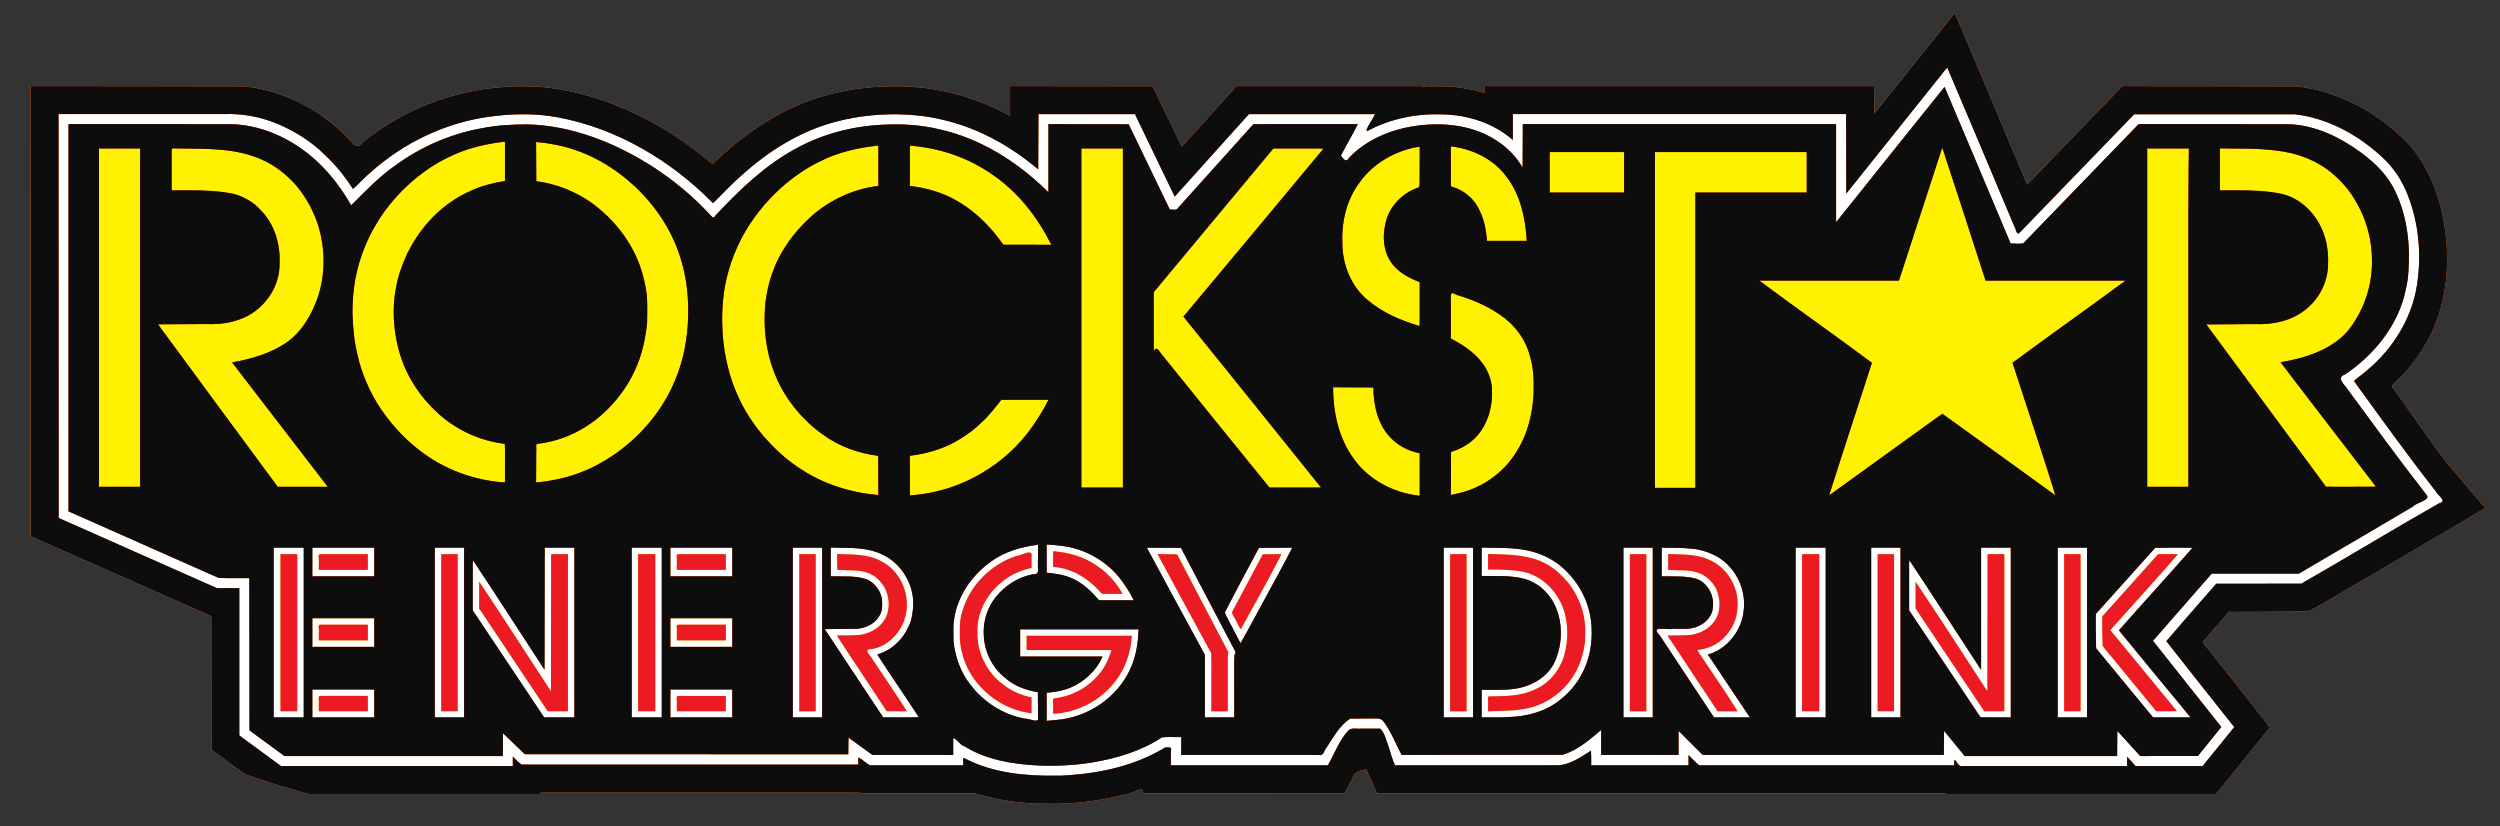 <svg xmlns:dc="http://purl.org/dc/elements/1.1/" xmlns:cc="http://creativecommons.org/ns#" xmlns:rdf="http://www.w3.org/1999/02/22-rdf-syntax-ns#" xmlns:svg="http://www.w3.org/2000/svg" xmlns="http://www.w3.org/2000/svg" width="405" height="133.818" id="svg2"><rect width="100%" height="100%" fill="#333333" stroke="none"/><defs id="defs4"></defs><g transform="translate(-317.714,-357.13)" id="layer1"><path d="m 324.376,373.946 c 0.079,23.338 0.157,46.676 0.236,70.013 9.744,3.85 19.487,7.701 29.231,11.551 -0.068,6.106 -0.182,12.214 -0.221,18.319 0.152,1.673 0.304,3.346 0.456,5.019 2.31,1.411 4.591,2.895 6.919,4.26 2.673,0.537 5.341,1.126 8.017,1.631 16.114,-0.387 32.228,-0.805 48.342,-1.173 16.574,0.15 33.15,0.326 49.723,0.459 2.801,-0.311 5.602,-0.622 8.403,-0.934 2.436,0.943 4.872,1.886 7.308,2.829 4.661,-0.331 9.335,-0.602 13.987,-0.971 2.802,-1.012 5.605,-2.024 8.407,-3.036 0.707,0.864 1.414,1.729 2.122,2.593 9.037,-0.236 18.073,-0.471 27.11,-0.707 1.65,-1.65 3.3,-3.3 4.95,-4.95 1.257,1.65 2.514,3.3 3.772,4.95 28.057,0.008 56.113,-0.016 84.17,0.012 16.262,0.075 32.523,0.149 48.785,0.224 2.357,-2.514 4.715,-5.029 7.072,-7.544 -0.345,-1.429 -0.591,-2.908 -0.998,-4.307 -3.046,-3.515 -6.092,-7.03 -9.139,-10.545 1.964,-2.122 3.929,-4.243 5.893,-6.365 4.11,-0.567 8.235,-1.081 12.336,-1.681 3.53,-1.425 7.083,-2.807 10.6,-4.259 5.399,-3.677 10.797,-7.355 16.196,-11.032 -4.872,-6.286 -9.744,-12.573 -14.616,-18.859 2.514,-2.829 5.029,-5.658 7.544,-8.486 0.786,-4.95 1.572,-9.901 2.357,-14.851 -1.022,-3.772 -2.043,-7.544 -3.065,-11.315 -4.4,-3.3 -8.801,-6.601 -13.201,-9.901 -4.036,-0.855 -8.067,-1.772 -12.106,-2.588 -7.201,0.47 -14.402,0.939 -21.604,1.409 -5.658,5.579 -11.315,11.158 -16.973,16.737 -4.007,-8.879 -8.015,-17.759 -12.022,-26.638 -4.479,5.736 -8.958,11.472 -13.437,17.209 -0.786,-2.672 -1.572,-5.343 -2.357,-8.015 -18.702,-0.157 -37.403,-0.314 -56.105,-0.471 -0.55,0.864 -1.1,1.729 -1.65,2.593 -5.321,-0.621 -10.639,-1.299 -15.962,-1.884 -7.672,0.086 -15.347,0.141 -23.017,0.247 -1.003,0.191 -2.08,0.247 -3.037,0.522 -3.125,3.593 -6.25,7.187 -9.374,10.78 -2.279,-3.85 -4.558,-7.701 -6.836,-11.551 -6.286,0 -12.573,0 -18.859,0 0.079,2.279 0.157,4.558 0.236,6.836 -4.037,-1.804 -8.057,-3.667 -12.106,-5.435 -4.53,-0.703 -9.06,-1.406 -13.59,-2.109 -4.131,1.765 -8.29,3.473 -12.402,5.273 -2.742,1.663 -5.518,3.276 -8.238,4.969 -1.528,1.222 -3.056,2.445 -4.583,3.667 -4.636,-2.907 -9.272,-5.815 -13.908,-8.722 -5.108,-1.336 -10.215,-2.672 -15.323,-4.007 -4.479,0.314 -8.958,0.629 -13.437,0.943 -3.163,1.436 -6.349,2.831 -9.497,4.293 -2.335,1.712 -4.67,3.424 -7.004,5.136 -1.729,-1.964 -3.457,-3.929 -5.186,-5.893 -3.065,-1.414 -6.129,-2.829 -9.194,-4.243 -4.254,-0.226 -8.507,-0.529 -12.762,-0.707 -4.579,0.018 -9.162,-0.035 -13.739,0.026 -2.874,0.227 -5.749,0.454 -8.623,0.681 z" id="path3776" style="fill:#ffffff;fill-opacity:1;stroke:none"></path><g transform="matrix(0.058,0,0,0.058,484.262,381.145)" id="g2996"><path d="m 8.357,1829.523 c -53.172,-3.077 -106.008,-12.654 -156.918,-27.875 -106.488,0 -212.976,0 -319.464,0 -6.412,-4.547 -17.473,-0.755 -25.726,-2 -289.131,0 -578.261,0 -867.392,0 0.057,8.593 -15.201,1.872 -21.609,4 -208.814,0 -417.628,0 -626.442,0 -49.832,-14.162 -99.835,-27.772 -148.601,-45.362 -15.304,-5.398 -31.72,-8.654 -43.79,-20.281 -26.353,-19.322 -52.706,-38.644 -79.059,-57.966 -0.168,-124.363 -0.337,-248.726 -0.505,-373.09 -168.165,-74.396 -336.33,-148.793 -504.495,-223.189 -0.167,-419.05 -0.334,-838.101 -0.502,-1257.151 199.97,0.348 399.983,0.125 599.926,0.829 110.15,12.605 213.437,67.062 289.529,147.144 11.873,15.111 24.648,29.585 39.004,8.357 112.254,-91.134 253.095,-145.405 397.351,-154.174 29.241,-2.315 58.705,-1.34 87.994,-0.962 170.768,13.316 332.367,88.896 464.977,195.169 8.784,7.101 17.396,14.411 26.075,21.638 90.591,-88.037 198.761,-161.703 322.279,-193.676 65.883,-17.949 134.588,-24.967 202.761,-23.652 90.663,1.415 180.709,22.803 262.961,60.79 14.835,6.299 28.738,14.546 43.143,21.744 0,-27.724 0,-55.449 0,-83.173 132.675,0.168 265.35,0.337 398.025,0.505 27.18,56.366 54.36,112.732 81.539,169.098 50.878,-56.533 101.756,-113.065 152.634,-169.598 172.973,0 345.947,0 518.92,0 -0.505,4.763 14.589,-1.043 20.585,0.741 29.115,-0.108 58.259,-0.738 87.117,3.809 22.352,3.112 44.428,8.252 66.18,14.262 1.655,-7.016 -4.956,-22.3 7.203,-18.812 360.258,0 720.516,0 1080.774,0 0.175,25.711 0.349,51.423 0.523,77.134 74.965,-93.713 149.931,-187.425 224.896,-281.138 68.331,159.223 134.637,319.53 202.159,479.181 88.648,-91.705 177.297,-183.41 265.945,-275.115 163.137,0.324 326.312,0.118 489.427,0.773 121.444,14.885 234.645,78.443 316.649,168.307 67.274,79.619 94.956,185.341 100.41,287.593 3.316,74.071 -7.659,149.384 -36.464,217.983 -24.905,57.405 -61.882,109.323 -107.246,152.428 -7.852,6.039 -13.291,12.28 -3.625,19.784 49.036,68.873 96.416,139.009 147.942,206.042 35.117,42.098 70.996,83.551 106.599,125.237 -150.627,89.113 -301.404,178.2 -452.784,266.115 -17.231,8.584 -33.137,22.529 -53.28,22.468 -69.96,1.32 -140.041,0.759 -210.048,1.356 -24.452,28.235 -49.486,55.983 -73.254,84.797 62.334,79.553 126.45,158.045 187.675,238.252 -50,61.894 -100,123.788 -150,185.683 -251.033,0.04 -502.067,0.08 -753.1,0.12 -7.263,-4.449 -17.87,-0.829 -26.489,-2.006 -521.449,-0.165 -1042.898,-0.329 -1564.348,-0.494 -10.013,-22.355 -20.025,-44.709 -30.038,-67.064 -16.423,4.14 -34.146,7.479 -38.542,26.876 -7.545,13.402 -15.11,26.792 -22.665,40.188 -187.44,0.168 -374.879,0.336 -562.319,0.503 3.383,-25.404 -31.277,3.075 -46.397,2.228 -73.758,19.396 -150.274,28.767 -226.537,26.581 -13.199,-0.13 -26.406,0.277 -39.567,-0.937 z m 106,-78.361 c 93.476,-6.512 188.07,-28.253 268.718,-77.514 8.797,-0.175 19.814,-2.569 15.782,10.084 0,13.305 0,26.611 0,39.916 146.17,0 292.34,0 438.511,0 18.768,-32.689 31.695,-69.777 57.655,-97.741 9.405,-8.645 23.016,-3.269 34.575,-4.731 18.062,0.018 36.124,0.036 54.186,0.054 13.067,12.763 15.954,32.747 22.866,49.094 6.055,17.85 9.886,36.487 18.622,53.323 152.185,-0.118 304.4,0.237 456.567,-0.177 33.853,-2.358 62.681,-23.372 90.528,-40.822 0.848,13.641 0.361,27.335 0.49,41 90.667,0 181.333,0 272,0 0,-9.491 0,-18.983 0,-28.474 10.127,9.157 19.138,21.011 29.966,28.474 237.318,0 474.636,0 711.953,0 0.302,-8.888 -1.083,-22.814 6.935,-8.668 4.716,7.765 10.538,13.209 20.17,10.653 151.992,0.01 303.983,0.013 455.975,0.019 0,-8.687 0,-17.374 0,-26.062 7.833,8.681 15.667,17.362 23.5,26.043 62.466,0.01 124.932,0.013 187.398,0.02 29.439,-36.294 58.689,-72.745 88.31,-108.887 -63.267,-79.984 -127.024,-159.585 -189.708,-240.026 45.891,-53.922 92.898,-106.889 139.389,-160.295 79.204,-0.097 158.407,-0.194 237.611,-0.291 129.243,-73.766 256.19,-151.524 385.631,-224.923 23.297,-5.177 -5.236,-21.858 -10.147,-33.15 -78.814,-100.547 -153.404,-204.357 -228.245,-307.873 9.542,-10.103 24.157,-18.319 34.794,-28.55 78.111,-64.063 133.503,-157.429 143.6,-258.748 9.741,-82.889 -0.698,-168.82 -33.898,-245.628 C 3832.48,81.998 3809.924,49.853 3781.249,24.012 3714.418,-37.929 3629.749,-84.209 3538.357,-94.847 c -149.654,0 -299.307,0 -448.961,0 -107.409,111 -214.818,222 -322.227,333 -8.333,1.15 -7.636,-13.781 -12.2,-19.343 -62.382,-147.938 -124.199,-296.118 -187.278,-443.76 -7.565,6.099 -14.243,17.329 -21.468,25.397 -86.957,108.691 -173.912,217.384 -260.866,326.077 -0.17,-73.959 -0.339,-147.918 -0.509,-221.877 -310.33,0 -620.661,0 -930.991,0 0,24.06 0,48.12 0,72.179 -53.962,-47.507 -125.799,-69.988 -196.815,-71.456 -72.505,-2.698 -146.402,12.084 -210.359,47.02 -6.47,-3.734 16.986,-33.366 22.207,-47.743 -117.338,0 -234.676,0 -352.014,0 -69.109,76.773 -138.219,153.547 -207.328,230.32 -37.242,-76.657 -74.003,-153.548 -111.008,-230.32 -89.891,0 -179.781,0 -269.672,0 C 28.699,-44.015 28.528,7.321 28.357,58.658 3.008,38.015 -22.878,18.111 -50.625,0.765 -72.554,-13.767 -95.999,-26.093 -119.544,-37.765 c -25.985,-12.283 -52.631,-22.869 -80.111,-31.32 -23.422,-7.253 -47.49,-12.899 -71.588,-17.357 -29.674,-5.088 -59.607,-7.461 -89.681,-8.355 -57.433,-0.932 -115.157,4.987 -170.843,19.4 -102.269,25.418 -193.688,82.994 -271.027,153.409 -27.144,23.609 -51.379,50.308 -77.161,75.363 -117.045,-118.936 -267.792,-208.634 -432.827,-239.614 -64.588,-12.147 -131,-10.663 -195.81,-1.335 -121.592,17.333 -236.536,73.128 -327.91,154.916 -17.313,14.341 -32,31.532 -49.001,46.216 -22.423,-34.083 -47.685,-66.366 -77.696,-94.09 -37.685,-37.733 -83.801,-66.74 -132.813,-87.483 -47.806,-20.074 -99.85,-29.62 -151.648,-27.337 -153.496,-5.11e-4 -306.991,-0.001 -460.487,-0.002 0.167,376.051 0.335,752.102 0.502,1128.152 147.278,65.283 294.555,130.565 441.833,195.848 20.889,0 41.778,0 62.667,0 0.01,137.167 0.013,274.333 0.02,411.5 38.827,28.493 77.653,56.986 116.48,85.479 215.833,0.01 431.667,0.015 647.5,0.022 0,-8.756 0,-17.513 0,-26.269 8.305,7.022 15.446,16.918 24.428,22.269 313.501,0 627.003,0 940.504,0 1.957,-4.84 -3.286,-24.359 4.056,-18.219 9.756,6.388 18.731,15.163 28.953,20.127 86.686,0.031 173.373,0.061 260.059,0.091 2.093,-5.88 -5.25,-26.553 6.029,-18.492 77.089,39.761 165.873,48.416 251.377,47.364 12.747,0.435 25.395,-0.319 38.095,-1.358 z m -86,-27.162 c -71.642,-3.467 -145.643,-15.803 -207.326,-54.317 -10.166,-0.422 -32.109,-35.768 -30.174,-15.621 0,13.528 0,27.057 0,40.586 -75.167,-0.032 -150.333,-0.064 -225.5,-0.096 -22.333,-16.171 -44.667,-32.343 -67,-48.514 -0.179,15.537 -0.357,31.073 -0.536,46.61 -301.155,-0.035 -602.309,-0.069 -903.464,-0.104 -20.333,-19.628 -40.667,-39.257 -61,-58.885 -0.176,21.33 -0.352,42.66 -0.528,63.99 -203.249,0 -406.498,0 -609.747,0 -32.575,-23.89 -65.15,-47.781 -97.725,-71.672 -0.168,-141.776 -0.336,-283.552 -0.505,-425.329 -28.531,-0.397 -57.397,0.784 -85.723,-0.584 -139.758,-61.953 -279.515,-123.906 -419.273,-185.859 0,-360.519 0,-721.038 0,-1081.557 153.6,0.21 307.229,-0.396 460.811,0.324 88.702,4.28 173.172,46.414 236.831,107.177 36.69,34.667 66.728,75.712 91.919,119.316 38.25,-38.126 75.501,-77.623 119.861,-108.93 73.149,-54.234 158.792,-91.597 248.564,-107.023 40.855,-7.931 82.617,-10.074 124.151,-10.041 125.462,3.136 246.135,51.964 350.802,118.871 56.536,37.001 109.336,80.023 155.294,129.621 6.119,4.911 12.276,18.76 18.323,6.429 66.385,-71.105 137.52,-139.729 223.593,-186.656 74.5,-41.123 158.798,-63.423 243.664,-67.379 52.626,-2.681 105.713,0.087 157.129,12.444 114.308,25.116 217.143,89.425 300.259,170.622 9.294,12.606 4.775,-6.743 5.798,-13.274 0,-57.169 0,-114.339 0,-171.508 74.712,0.17 149.424,0.339 224.136,0.509 38.273,79.333 76.546,158.667 114.82,238 8.042,-1.006 18.788,4.307 23.363,-4.805 C 489.236,88.485 559.297,10.626 629.357,-67.232 c 97.238,-0.04 194.476,-0.08 291.714,-0.12 -14.976,29.576 -32.105,58.072 -47.194,87.613 6.709,10.049 14.752,21.101 22.704,6.5 48.117,-50.942 116.728,-78.989 185.212,-89.067 79.372,-11.389 165.404,-2.189 232.541,44.857 27.3,18.486 50.53,43.008 67.023,71.597 0.172,-40.5 0.344,-81 0.515,-121.5 291.661,0 583.323,0 874.985,0 0,91.391 0,182.782 0,274.173 100.978,-126.05 201.592,-252.395 303,-378.099 62.104,145.555 123.049,291.604 184.525,437.426 11.613,-0.517 24.395,1.79 35.277,-0.489 107.465,-111.004 214.93,-222.007 322.395,-333.011 139.869,0.2 279.762,-0.344 419.616,0.321 73.996,2.359 143.497,36.686 202.234,79.759 39.724,29.274 76.165,65.395 96.285,111.172 25.115,52.72 35.481,111.812 36.762,169.89 -0.275,33.978 -0.638,68.101 -9.143,101.293 -19.684,98.307 -86.936,180.685 -168.343,236.233 -27.619,9.306 -2.936,27.973 6.167,42.171 72.382,98.09 143.792,196.966 219.018,292.907 16.973,16.457 -26.548,22.519 -36.39,34.28 -106.22,62.63 -212.393,125.34 -318.902,187.476 -81.118,0 -162.237,0 -243.355,0 -54.681,62.557 -109.362,125.114 -164.043,187.67 63.653,80.217 127.221,160.5 190.888,240.706 -21.83,27.008 -43.66,54.015 -65.49,81.023 -53.686,0.034 -107.372,0.068 -161.058,0.101 -21.314,-23.439 -42.628,-46.877 -63.942,-70.316 -0.175,23.439 -0.35,46.877 -0.526,70.316 -141.907,0 -283.814,0 -425.721,0 -19.251,-23.492 -38.502,-46.984 -57.753,-70.476 -0.175,22.492 -0.351,44.984 -0.527,67.476 -224.488,0 -448.975,0 -673.462,0 -22.504,-22.496 -45.007,-44.993 -67.511,-67.489 0,22.496 0,44.993 0,67.489 -72,0 -144,0 -216,0 0,-23.359 0,-46.717 0,-70.076 -32.587,27.638 -66.255,57.276 -107.941,69.577 -149.853,0.141 -299.706,0.283 -449.559,0.424 -16.216,-30.464 -28.467,-63.404 -48.988,-91.3 -5.24,-7.766 -12.398,-11.493 -21.821,-10.449 -24.373,-0.607 -48.798,0.327 -73.191,0.323 -29.367,19.265 -46.505,51.847 -65.532,80.441 -7.141,6.913 -7.852,24.907 -21.112,21.017 -128.285,0.014 -256.571,0.027 -384.856,0.041 0,-16.667 0,-33.333 0,-50 -17.862,0.551 -36.376,-1.076 -53.844,0.792 -58.898,38.903 -128.127,59.114 -197.19,70.563 -49.148,7.821 -98.801,9.986 -148.467,7.998 z m 48.5,-126.913 c 89.321,-6.049 174.231,-63.309 210.067,-145.841 15.307,-33.773 20.16,-70.916 21.945,-107.598 -110.337,0 -220.674,0 -331.012,0 0,25.333 0,50.667 0,76 76.673,0 153.347,0 230.02,0 -17.002,39.998 -51.173,70.886 -90.869,87.488 -20.684,8.495 -42.968,11.785 -65.152,13.671 0,26.198 0,52.397 0,78.595 8.338,-0.718 16.668,-1.53 25,-2.315 z m -7,-38.779 c 2.117,-7.228 -5.189,-22.496 5.69,-22.247 34.976,-3.969 68.64,-18.419 95.882,-40.598 19.954,-16.397 37.294,-36.195 48.222,-59.758 6.338,-10.493 8.771,-22.694 13.121,-34.057 -78.972,0 -157.944,0 -236.916,0 0,-13.333 0,-26.667 0,-40 98.053,0 196.106,0 294.159,0 -3.475,46.247 -17.882,92.501 -47.607,128.824 -41.15,52.807 -105.725,86.083 -172.552,89.176 0,-7.113 0,-14.227 0,-21.34 z m -42.239,0.664 c -0.087,-13.225 -0.174,-26.451 -0.262,-39.676 -33.284,-5.425 -66.319,-17.428 -91.669,-40.243 -37.018,-29.35 -58.809,-75.315 -59.521,-122.285 -1.641,-37.395 10.809,-75.116 34.313,-104.242 26.376,-31.878 63.156,-55.545 104.208,-62.844 13.493,1.364 14.114,-7.698 12.773,-18.472 0.14,-21.242 0.279,-42.484 0.419,-63.726 -47.309,5.726 -94.563,19.458 -133.276,48.248 -52.021,37.828 -91.916,94.882 -101.115,159.335 -3.785,20.543 -1.421,41.721 -1.8,62.506 4.916,43.462 19.799,86.047 47.081,120.646 37.23,48.823 92.326,84.55 153.097,95.109 11.048,-1.44 40.474,15.965 35.946,-4.763 -0.065,-9.864 -0.13,-19.728 -0.195,-29.592 z m -28.262,17.681 c -50.398,-8.267 -97.404,-34.34 -131.734,-72.042 -34.664,-36.328 -55.646,-85.586 -58.197,-135.666 -0.169,-25.537 -1.468,-51.4 7.221,-75.958 20.313,-72.013 79.72,-130.272 149.889,-154.179 11.732,0.216 40.999,-19.034 43.32,-4.398 0,12.585 0,25.17 0,37.755 -28.735,6.209 -56.518,18.016 -79.529,36.461 -44.768,33.964 -74.871,89.054 -71.637,145.903 -1.093,54.885 26.325,108.986 69.961,141.994 23.302,19.217 51.783,31.215 81.206,37.439 -0.066,14.859 0.181,29.725 -0.25,44.579 -3.407,-0.68 -6.832,-1.269 -10.25,-1.887 z m -2022.5,-224.005 c 0,-79 0,-158 0,-237 -28,0 -56,0 -84,0 0,158 0,316 0,474 28,0 56,0 84,0 0,-79 0,-158 0,-237 z m -65,0.5 c 0,-73.167 0,-146.333 0,-219.5 15.667,0 31.333,0 47,0 0,146.333 0,292.667 0,439 -15.667,0 -31.333,0 -47,0 0,-73.167 0,-146.333 0,-219.5 z m 262,197.5 c 0,-13 0,-26 0,-39 -57.667,0 -115.333,0 -173,0 0,26 0,52 0,78 57.667,0 115.333,0 173,0 0,-13 0,-26 0,-39 z m -155,0.5 c 2.139,-6.948 -5.245,-23.419 5.762,-21.5 43.746,0 87.492,0 131.238,0 0,14.333 0,28.667 0,43 -45.667,0 -91.333,0 -137,0 0,-7.167 0,-14.333 0,-21.5 z m 406,-198.5 c 0,-79 0,-158 0,-237 -27.333,0 -54.667,0 -82,0 0,158 0,316 0,474 27.333,0 54.667,0 82,0 0,-79 0,-158 0,-237 z m -64,0.5 c 0,-73.167 0,-146.333 0,-219.5 15.333,0 30.667,0 46,0 0,146.333 0,292.667 0,439 -15.333,0 -30.667,0 -46,0 0,-73.167 0,-146.333 0,-219.5 z m 372,-0.5 c 0,-79 0,-158 0,-237 -27.665,0 -55.33,0 -82.994,0 -0.169,113.584 -0.337,227.167 -0.506,340.751 -66.546,-101.926 -132.465,-204.268 -199.75,-305.707 -1.754,10.876 -0.247,25.209 -0.75,37.411 0,34.226 0,68.451 0,102.677 66.5,99.618 133,199.236 199.5,298.854 28.167,0.01 56.333,0.013 84.5,0.02 0,-79.002 0,-158.004 0,-237.006 z m -170.25,76.264 c -31.917,-47.889 -63.833,-95.778 -95.75,-143.667 0,-25.009 0,-50.017 0,-75.026 67.72,101.568 133.643,204.444 200.5,306.634 0.168,-127.735 0.337,-255.47 0.505,-383.206 15.665,0 31.33,0 46.995,0 0,146.333 0,292.667 0,439 -18.833,-0.023 -37.667,-0.045 -56.5,-0.068 -31.916,-47.889 -63.834,-95.778 -95.75,-143.668 z m 414.25,-76.264 c 0,-79 0,-158 0,-237 -28,0 -56,0 -84,0 0,158 0,316 0,474 28,0 56,0 84,0 0,-79 0,-158 0,-237 z m -66,0.5 c 0,-73.167 0,-146.333 0,-219.5 16,0 32,0 48,0 0,146.333 0,292.667 0,439 -16,0 -32,0 -48,0 0,-73.167 0,-146.333 0,-219.5 z m 263,197.5 c 0,-13 0,-26 0,-39 -57.667,0 -115.333,0 -173,0 0,26 0,52 0,78 57.667,0 115.333,0 173,0 0,-13 0,-26 0,-39 z m -155,0.5 c 2.139,-6.948 -5.245,-23.419 5.762,-21.5 43.746,0 87.492,0 131.238,0 0,14.333 0,28.667 0,43 -45.667,0 -91.333,0 -137,0 0,-7.167 0,-14.333 0,-21.5 z m 406,-198.5 c 0,-79 0,-158 0,-237 -27.333,0 -54.667,0 -82,0 0,158 0,316 0,474 27.333,0 54.667,0 82,0 0,-79 0,-158 0,-237 z m -64,0.5 c 0,-73.167 0,-146.333 0,-219.5 15.333,0 30.667,0 46,0 0,146.333 0,292.667 0,439 -15.333,0 -30.667,0 -46,0 0,-73.167 0,-146.333 0,-219.5 z m 334,235.913 c -38.219,-58.712 -78.354,-116.269 -116.134,-175.204 39.306,-10.654 71.271,-41.379 87.63,-78.188 9.849,-20.236 12.545,-43.123 13.013,-65.394 -0.746,-57.521 -36.128,-113.706 -89.161,-136.841 -33.802,-15.729 -71.841,-17.286 -108.598,-17.431 -10.917,-0.225 -21.833,-0.451 -32.75,-0.676 0,26.774 0,53.548 0,80.322 34.696,1.04 71.044,-2.875 103.991,9.823 21.173,11.109 36.489,32.801 39.241,56.559 0.53,15.164 1.402,31.267 -7.661,44.36 -14.767,25.733 -46.148,37.648 -74.798,35.798 -25.904,0.321 -51.809,0.641 -77.713,0.962 54.48,82.162 108.96,164.324 163.44,246.487 33.156,-0.391 66.36,0.805 99.5,-0.574 z m -159,-121.494 c -23.336,-35.553 -47.236,-70.808 -70.073,-106.639 22.548,-1.045 45.429,0.477 67.77,-2.153 28.716,-5.021 56.526,-21.806 69.44,-48.627 11.597,-25.327 9.757,-56.017 -2.605,-80.713 -11.251,-21.623 -30.696,-39.333 -54.56,-45.6 -25.686,-6.874 -52.695,-4.225 -78.972,-6.49 0,-14.647 0,-29.294 0,-43.941 41.457,1.584 85.665,-0.864 123,20.073 50.944,25.557 79.091,86.124 70.058,141.72 -4.372,29.688 -19.727,57.368 -42.353,77.094 -14.523,13.087 -32.719,22.347 -51.895,26.2 -16.06,-0.683 -19.146,6.234 -8.097,17.025 34.728,52.378 70.495,104.333 104.287,157.132 -18.833,-0.015 -37.667,-0.029 -56.5,-0.044 -23.167,-35.012 -46.333,-70.025 -69.5,-105.037 z m 1040,35.608 c 0.427,-29.206 -0.85,-58.805 0.63,-87.769 7.146,-7.685 -1.364,-15.129 -4.458,-22.657 -48.345,-92.2 -96.691,-184.4 -145.036,-276.601 -31.785,-0.173 -63.571,-0.346 -95.356,-0.519 53.449,100.077 108.164,199.53 162.221,299.305 0,58.238 0,116.477 0,174.715 27.333,0 54.667,0 82,0 0,-28.824 0,-57.649 0,-86.473 z m -64,-11.506 c -0.467,-27.355 0.928,-55.183 -0.688,-82.245 -49.836,-91.939 -100.235,-183.604 -149.538,-275.808 18.172,0.177 36.345,0.355 54.517,0.533 47.834,91.333 95.668,182.667 143.503,274 -4.091,10.815 -0.668,23.506 -1.793,35.062 0,43.146 0,86.292 0,129.439 -15.333,0 -30.667,0 -46,0 0,-26.993 0,-53.986 0,-80.979 z m 731,-139.021 c 0,-79 0,-158 0,-237 -27.333,0 -54.667,0 -82,0 0,158 0,316 0,474 27.333,0 54.667,0 82,0 0,-79 0,-158 0,-237 z m -64,0.5 c 0,-73.167 0,-146.333 0,-219.5 15.333,0 30.667,0 46,0 0,146.333 0,292.667 0,439 -15.333,0 -30.667,0 -46,0 0,-73.167 0,-146.333 0,-219.5 z m 163.5,235.498 c 52.402,-1.285 105.715,-15.874 146.419,-50.188 30.032,-23.797 53.658,-55.567 67.89,-91.178 13.477,-33.191 18.855,-69.486 17.413,-105.197 -1.524,-57.812 -25.611,-114.311 -65.8,-155.873 -36.116,-39.57 -88.088,-62.125 -141.078,-67.069 -33.277,-4.202 -66.894,-2.622 -100.344,-3.817 0,26.442 0,52.883 0,79.324 40.878,0.47 82.755,-2.088 122.527,8.789 15.898,4.83 29.902,13.302 43.271,22.998 17.96,15.882 33.161,34.863 41.968,57.458 19.565,47.116 17.178,102.198 -2.724,148.767 -20.352,46.046 -68.708,72.099 -116.98,77.683 -29.222,3.539 -58.697,1.966 -88.062,2.299 0,25.667 0,51.333 0,77 25.159,-0.368 50.396,0.901 75.5,-0.997 z m -57.5,-36.783 c 2.159,-6.774 -5.291,-22.948 5.761,-21.023 41.564,-0.508 84.784,-0.227 123.231,-18.383 44.329,-18.379 76.642,-60.356 86.238,-107.116 6.94,-29.261 7.58,-59.888 2.649,-89.476 -10.454,-66.013 -63.451,-126.802 -131.604,-134.875 -28.503,-4.437 -57.498,-4.085 -86.276,-4.341 0,-14.429 0,-28.859 0,-43.288 60.631,1.166 126.203,0.906 177.847,37.261 17.549,11.002 31.1,27.113 45.332,41.869 25.273,32.029 41.94,70.621 46.933,111.175 2.16,17.917 1.103,36.316 0.657,54.327 -4.229,35.113 -15.017,69.672 -34.782,99.228 -32.081,49.16 -86.032,83.604 -144.631,90.332 -30.234,4.622 -60.889,3.677 -91.355,5.208 0,-6.965 0,-13.932 0,-20.896 z m 460,-199.215 c 0,-79 0,-158 0,-237 -27.333,0 -54.667,0 -82,0 0,158 0,316 0,474 27.333,0 54.667,0 82,0 0,-79 0,-158 0,-237 z m -64,0.5 c 0,-73.167 0,-146.333 0,-219.5 15.333,0 30.667,0 46,0 0,146.333 0,292.667 0,439 -15.333,0 -30.667,0 -46,0 0,-73.167 0,-146.333 0,-219.5 z m 333.443,233.75 c -38.44,-57.578 -76.98,-115.089 -115.475,-172.63 31.841,-8.823 58.566,-30.654 76.736,-57.877 12.12,-18.323 20.254,-39.55 22.745,-61.419 9.014,-58.633 -19.477,-121.301 -70.191,-152.313 -22.065,-12.764 -46.472,-21.604 -71.942,-23.988 -28.617,-2.998 -57.544,-2.838 -86.316,-3.023 0,26.667 0,53.333 0,80 31.147,0.759 63.115,-1.685 93.504,6.014 32.852,9.355 52.824,44.858 49.648,78.013 -0.926,30.853 -28.356,55.036 -57.454,60.565 -17.905,3.955 -36.682,1.062 -54.949,2.182 -15.047,3.68 -63.724,-9.703 -37.779,16.075 50.891,77.125 102.082,154.05 153.007,231.152 33.417,0 66.834,0 100.251,0 -0.595,-0.917 -1.193,-1.833 -1.786,-2.751 z m -158.267,-120 c -23.355,-35.25 -46.711,-70.5 -70.066,-105.75 22.489,-1.084 45.299,0.315 67.591,-2.3 28.451,-4.837 56.144,-20.91 69.189,-47.437 12.518,-24.66 10.159,-54.71 -0.293,-79.668 -10.86,-21.588 -29.574,-39.847 -53.058,-46.827 -26.15,-8.545 -54.462,-5.174 -81.541,-7.267 0,-14.752 0,-29.503 0,-44.255 42.68,1.372 88.235,-0.427 126.256,22 40.132,21.775 66.107,66.736 67.87,112.025 -0.117,16.837 -1.117,33.545 -6.631,49.595 -7.975,22.523 -21.871,42.93 -40.492,58.026 -18.099,15.472 -41.283,23.782 -64.812,26.163 0.253,5.902 9.415,14.88 13.119,21.974 32.852,49.815 67.557,98.89 98.689,149.472 -18.586,0 -37.172,0 -55.757,0 -23.355,-35.25 -46.711,-70.5 -70.066,-105.75 z m 371.823,-114.25 c 0,-79 0,-158 0,-237 -28,0 -56,0 -84,0 0,158 0,316 0,474 28,0 56,0 84,0 0,-79 0,-158 0,-237 z m -66,0.5 c 0,-73.167 0,-146.333 0,-219.5 16,0 32,0 48,0 0,146.333 0,292.667 0,439 -16,0 -32,0 -48,0 0,-73.167 0,-146.333 0,-219.5 z m 275,-0.5 c 0,-79 0,-158 0,-237 -27.333,0 -54.667,0 -82,0 0,158 0,316 0,474 27.333,0 54.667,0 82,0 0,-79 0,-158 0,-237 z m -64,0.5 c 0,-73.167 0,-146.333 0,-219.5 15.333,0 30.667,0 46,0 0,146.333 0,292.667 0,439 -15.333,0 -30.667,0 -46,0 0,-73.167 0,-146.333 0,-219.5 z m 372,-0.5 c 0,-79 0,-158 0,-237 -27.667,0 -55.333,0 -83,0 0,113.756 0,227.511 0,341.267 -66.714,-102.108 -132.775,-204.648 -200.25,-306.253 -1.753,11.429 -0.248,26.178 -0.75,38.882 0,33.703 0,67.406 0,101.11 66.5,99.632 133,199.265 199.5,298.897 28.167,0.033 56.333,0.065 84.5,0.098 0,-79 0,-158 0,-237 z m -81.188,209.25 c -61.651,-92.174 -123.212,-184.41 -184.812,-276.619 0,-24.916 0,-49.833 0,-74.749 67.037,99.745 131.887,201.374 197.869,302.006 5.403,9.382 1.424,-12.893 2.66,-17.572 0.159,-120.439 0.318,-240.877 0.477,-361.316 15.665,0 31.33,0 46.995,0 0,146.333 0,292.667 0,439 -18.652,0 -37.303,0 -55.955,0 -2.411,-3.583 -4.822,-7.167 -7.232,-10.75 z m 294.188,-209.25 c 0,-79 0,-158 0,-237 -27.333,0 -54.667,0 -82,0 0,158 0,316 0,474 27.333,0 54.667,0 82,0 0,-79 0,-158 0,-237 z m -64,0.5 c 0,-73.167 0,-146.333 0,-219.5 15.333,0 30.667,0 46,0 0,146.333 0,292.667 0,439 -15.333,0 -30.667,0 -46,0 0,-73.167 0,-146.333 0,-219.5 z m 351.872,234.847 c -66.455,-80.359 -132.871,-160.752 -198.861,-241.493 67.86,-77.063 137.314,-152.719 204.989,-229.944 -7.778,-2.122 -19.515,-0.283 -28.812,-0.885 -24.896,0.022 -49.792,0.043 -74.688,0.065 -55.333,61.671 -110.667,123.343 -166,185.014 -0.999,31.899 0.499,63.886 0.735,95.821 53,64.358 106,128.717 159,193.075 35.003,0 70.007,0 105.01,0 l -0.92,-1.108 -0.452,-0.545 0,-6e-4 z M 3076.271,1481.521 c -24.971,-30.376 -49.943,-60.751 -74.914,-91.127 -0.634,-27.577 -1.778,-55.163 -1,-82.748 52,-57.965 104,-115.931 156,-173.897 18.5,-0.034 37,-0.068 55.5,-0.102 -50.279,58.936 -103.448,116.311 -155.149,174.431 -11.304,12.596 -22.608,25.192 -33.913,37.788 61.935,75.501 124.401,150.568 186.061,226.294 -19.205,0.848 -38.449,0.354 -57.671,0.487 -24.971,-30.375 -49.944,-60.753 -74.914,-91.126 z m -4902.414,-128.873 c 0,-13.333 0,-26.667 0,-40 -57.667,0 -115.333,0 -173,0 0,26.667 0,53.333 0,80 57.667,0 115.333,0 173,0 0,-13.333 0,-26.667 0,-40 z m -155,0 c 2.23,-6.544 -4.875,-22.423 4.322,-22 44.226,0 88.452,0 132.678,0 0,14.667 0,29.333 0,44 -45.667,0 -91.333,0 -137,0 0,-7.333 0,-14.667 0,-22 z m 1155,0 c 0,-13.333 0,-26.667 0,-40 -57.667,0 -115.333,0 -173,0 0,26.667 0,53.333 0,80 57.667,0 115.333,0 173,0 0,-13.333 0,-26.667 0,-40 z m -155,0 c 2.23,-6.544 -4.875,-22.423 4.322,-22 44.226,0 88.452,0 132.678,0 0,14.667 0,29.333 0,44 -45.667,0 -91.333,0 -137,0 0,-7.333 0,-14.667 0,-22 z M 666.698,1248.858 c 23.619,-44.418 48.744,-88.387 71.159,-133.23 -31.027,0.173 -62.055,0.346 -93.082,0.52 -31.824,60.156 -64.381,119.937 -95.346,180.538 8.398,20.025 20.211,39.296 29.926,59.03 4.668,8.947 9.336,17.893 14.003,26.84 25.383,-43.932 48.842,-89.195 73.34,-133.697 z m -85.583,71.431 c -3.335,-8.206 -10.502,-16.425 -11.565,-24.623 28.699,-53.839 57.398,-107.679 86.097,-161.518 17.484,-0.178 34.968,-0.356 52.452,-0.534 -36.533,70.57 -75.324,140.153 -113.832,209.727 -5.21,-5.242 -8.705,-15.893 -13.152,-23.052 z m -286.257,-58.658 c -18.974,-36.06 -41.996,-71.093 -74.164,-96.765 -24.726,-20.151 -53.246,-35.792 -83.832,-45.085 -27.397,-8.962 -56.398,-11.131 -85.005,-13.036 0,26.248 0,52.496 0,78.743 24.225,2.478 48.627,5.665 70.946,15.888 30.205,12.96 54.368,36.615 75.554,61.225 32.167,0.015 64.333,0.031 96.5,0.046 l 0,-1.016 0,-3e-4 z m -96.75,-26.022 c -32.903,-36.411 -78.57,-63.178 -128.25,-66.238 0,-14.633 0,-29.266 0,-43.9 42.816,3.486 85.928,15.102 121.404,40.047 30.419,19.683 55.173,47.615 72.81,79.128 -19.238,-0.015 -38.476,-0.029 -57.714,-0.044 -2.75,-2.998 -5.5,-5.996 -8.25,-8.994 z m -2024.25,-79.962 c 0,-13.333 0,-26.667 0,-40 -57.667,0 -115.333,0 -173,0 0,26.667 0,53.333 0,80 57.667,0 115.333,0 173,0 0,-13.333 0,-26.667 0,-40 z m -155,0 c 2.23,-6.544 -4.875,-22.423 4.322,-22 44.226,0 88.452,0 132.678,0 0,14.667 0,29.333 0,44 -45.667,0 -91.333,0 -137,0 0,-7.333 0,-14.667 0,-22 z m 1155,0 c 0,-13.333 0,-26.667 0,-40 -57.667,0 -115.333,0 -173,0 0,26.667 0,53.333 0,80 57.667,0 115.333,0 173,0 0,-13.333 0,-26.667 0,-40 z m -155,0 c 2.23,-6.544 -4.875,-22.423 4.322,-22 44.226,0 88.452,0 132.678,0 0,14.667 0,29.333 0,44 -45.667,0 -91.333,0 -137,0 0,-7.333 0,-14.667 0,-22 z" id="path3002" style="fill:#fef200;fill-opacity:1"></path><path d="m 8.357,1829.523 c -53.172,-3.077 -106.008,-12.654 -156.918,-27.875 -106.488,0 -212.976,0 -319.464,0 -6.412,-4.547 -17.473,-0.755 -25.726,-2 -289.131,0 -578.261,0 -867.392,0 0.057,8.593 -15.201,1.872 -21.609,4 -208.814,0 -417.628,0 -626.442,0 -49.832,-14.162 -99.835,-27.772 -148.601,-45.362 -15.304,-5.398 -31.72,-8.654 -43.79,-20.281 -26.353,-19.322 -52.706,-38.644 -79.059,-57.966 -0.168,-124.363 -0.337,-248.726 -0.505,-373.09 -168.165,-74.396 -336.33,-148.793 -504.495,-223.189 -0.167,-419.05 -0.334,-838.101 -0.502,-1257.151 199.97,0.348 399.983,0.125 599.926,0.829 110.15,12.605 213.437,67.062 289.529,147.144 11.873,15.111 24.648,29.585 39.004,8.357 112.254,-91.134 253.095,-145.405 397.351,-154.174 29.241,-2.315 58.705,-1.34 87.994,-0.962 170.768,13.316 332.367,88.896 464.977,195.169 8.784,7.101 17.396,14.411 26.075,21.638 90.591,-88.037 198.761,-161.703 322.279,-193.676 65.883,-17.949 134.588,-24.967 202.761,-23.652 90.663,1.415 180.709,22.803 262.961,60.79 14.835,6.299 28.738,14.546 43.143,21.744 0,-27.724 0,-55.449 0,-83.173 132.675,0.168 265.35,0.337 398.025,0.505 27.18,56.366 54.36,112.732 81.539,169.098 50.878,-56.533 101.756,-113.065 152.634,-169.598 172.973,0 345.947,0 518.92,0 -0.505,4.763 14.589,-1.043 20.585,0.741 29.115,-0.108 58.259,-0.738 87.117,3.809 22.352,3.112 44.428,8.252 66.18,14.262 1.655,-7.016 -4.956,-22.3 7.203,-18.812 360.258,0 720.516,0 1080.774,0 0.175,25.711 0.349,51.423 0.523,77.134 74.965,-93.713 149.931,-187.425 224.896,-281.138 68.331,159.223 134.637,319.53 202.159,479.181 88.648,-91.705 177.297,-183.41 265.945,-275.115 163.137,0.324 326.312,0.118 489.427,0.773 121.444,14.885 234.645,78.443 316.649,168.307 67.274,79.619 94.956,185.341 100.41,287.593 3.316,74.071 -7.659,149.384 -36.464,217.983 -24.905,57.405 -61.882,109.323 -107.246,152.428 -7.852,6.039 -13.291,12.28 -3.625,19.784 49.036,68.873 96.416,139.009 147.942,206.042 35.117,42.098 70.996,83.551 106.599,125.237 -150.627,89.113 -301.404,178.2 -452.784,266.115 -17.231,8.584 -33.137,22.529 -53.28,22.468 -69.96,1.32 -140.041,0.759 -210.048,1.356 -24.452,28.235 -49.486,55.983 -73.254,84.797 62.334,79.553 126.45,158.045 187.675,238.252 -50,61.894 -100,123.788 -150,185.683 -251.033,0.04 -502.067,0.08 -753.1,0.12 -7.263,-4.449 -17.87,-0.829 -26.489,-2.006 -521.449,-0.165 -1042.898,-0.329 -1564.348,-0.494 -10.013,-22.355 -20.025,-44.709 -30.038,-67.064 -16.423,4.14 -34.146,7.479 -38.542,26.876 -7.545,13.402 -15.11,26.792 -22.665,40.188 -187.44,0.168 -374.879,0.336 -562.319,0.503 3.383,-25.404 -31.277,3.075 -46.397,2.228 -73.758,19.396 -150.274,28.767 -226.537,26.581 -13.199,-0.13 -26.406,0.277 -39.567,-0.937 z m 106,-78.361 c 93.476,-6.512 188.07,-28.253 268.718,-77.514 8.797,-0.175 19.814,-2.569 15.782,10.084 0,13.305 0,26.611 0,39.916 146.17,0 292.34,0 438.511,0 18.768,-32.689 31.695,-69.777 57.655,-97.741 9.405,-8.645 23.016,-3.269 34.575,-4.731 18.062,0.018 36.124,0.036 54.186,0.054 13.067,12.763 15.954,32.747 22.866,49.094 6.055,17.85 9.886,36.487 18.622,53.323 152.185,-0.118 304.4,0.237 456.567,-0.177 33.853,-2.358 62.681,-23.372 90.528,-40.822 0.848,13.641 0.361,27.335 0.49,41 90.667,0 181.333,0 272,0 0,-9.491 0,-18.983 0,-28.474 10.127,9.157 19.138,21.011 29.966,28.474 237.318,0 474.636,0 711.953,0 0.302,-8.888 -1.083,-22.814 6.935,-8.668 4.716,7.765 10.538,13.209 20.17,10.653 151.992,0.01 303.983,0.013 455.975,0.019 0,-8.687 0,-17.374 0,-26.062 7.833,8.681 15.667,17.362 23.5,26.043 62.466,0.01 124.932,0.013 187.398,0.02 29.439,-36.294 58.689,-72.745 88.31,-108.887 -63.267,-79.984 -127.024,-159.585 -189.708,-240.026 45.891,-53.922 92.898,-106.889 139.389,-160.295 79.204,-0.097 158.407,-0.194 237.611,-0.291 129.243,-73.766 256.19,-151.524 385.631,-224.923 23.297,-5.177 -5.236,-21.858 -10.147,-33.15 -78.814,-100.547 -153.404,-204.357 -228.245,-307.873 9.542,-10.103 24.157,-18.319 34.794,-28.55 78.111,-64.063 133.503,-157.429 143.6,-258.748 9.741,-82.889 -0.698,-168.82 -33.898,-245.628 C 3832.48,81.998 3809.924,49.853 3781.249,24.012 3714.418,-37.929 3629.749,-84.209 3538.357,-94.847 c -149.654,0 -299.307,0 -448.961,0 -107.409,111 -214.818,222 -322.227,333 -8.333,1.15 -7.636,-13.781 -12.2,-19.343 -62.382,-147.938 -124.199,-296.118 -187.278,-443.76 -7.565,6.099 -14.243,17.329 -21.468,25.397 -86.957,108.691 -173.912,217.384 -260.866,326.077 -0.17,-73.959 -0.339,-147.918 -0.509,-221.877 -310.33,0 -620.661,0 -930.991,0 0,24.06 0,48.12 0,72.179 -53.962,-47.507 -125.799,-69.988 -196.815,-71.456 -72.505,-2.698 -146.402,12.084 -210.359,47.02 -6.47,-3.734 16.986,-33.366 22.207,-47.743 -117.338,0 -234.676,0 -352.014,0 -69.109,76.773 -138.219,153.547 -207.328,230.32 -37.242,-76.657 -74.003,-153.548 -111.008,-230.32 -89.891,0 -179.781,0 -269.672,0 C 28.699,-44.015 28.528,7.321 28.357,58.658 3.008,38.015 -22.878,18.111 -50.625,0.765 -72.554,-13.767 -95.999,-26.093 -119.544,-37.765 c -25.985,-12.283 -52.631,-22.869 -80.111,-31.32 -23.422,-7.253 -47.49,-12.899 -71.588,-17.357 -29.674,-5.088 -59.607,-7.461 -89.681,-8.355 -57.433,-0.932 -115.157,4.987 -170.843,19.4 -102.269,25.418 -193.688,82.994 -271.027,153.409 -27.144,23.609 -51.379,50.308 -77.161,75.363 -117.045,-118.936 -267.792,-208.634 -432.827,-239.614 -64.588,-12.147 -131,-10.663 -195.81,-1.335 -121.592,17.333 -236.536,73.128 -327.91,154.916 -17.313,14.341 -32,31.532 -49.001,46.216 -22.423,-34.083 -47.685,-66.366 -77.696,-94.09 -37.685,-37.733 -83.801,-66.74 -132.813,-87.483 -47.806,-20.074 -99.85,-29.62 -151.648,-27.337 -153.496,-5.11e-4 -306.991,-0.001 -460.487,-0.002 0.167,376.051 0.335,752.102 0.502,1128.152 147.278,65.283 294.555,130.565 441.833,195.848 20.889,0 41.778,0 62.667,0 0.01,137.167 0.013,274.333 0.02,411.5 38.827,28.493 77.653,56.986 116.48,85.479 215.833,0.01 431.667,0.015 647.5,0.022 0,-8.756 0,-17.513 0,-26.269 8.305,7.022 15.446,16.918 24.428,22.269 313.501,0 627.003,0 940.504,0 1.957,-4.84 -3.286,-24.359 4.056,-18.219 9.756,6.388 18.731,15.163 28.953,20.127 86.686,0.031 173.373,0.061 260.059,0.091 2.093,-5.88 -5.25,-26.553 6.029,-18.492 77.089,39.761 165.873,48.416 251.377,47.364 12.747,0.435 25.395,-0.319 38.095,-1.358 z m -86,-27.162 c -71.642,-3.467 -145.643,-15.803 -207.326,-54.317 -10.166,-0.422 -32.109,-35.768 -30.174,-15.621 0,13.528 0,27.057 0,40.586 -75.167,-0.032 -150.333,-0.064 -225.5,-0.096 -22.333,-16.171 -44.667,-32.343 -67,-48.514 -0.179,15.537 -0.357,31.073 -0.536,46.61 -301.155,-0.035 -602.309,-0.069 -903.464,-0.104 -20.333,-19.628 -40.667,-39.257 -61,-58.885 -0.176,21.33 -0.352,42.66 -0.528,63.99 -203.249,0 -406.498,0 -609.747,0 -32.575,-23.89 -65.15,-47.781 -97.725,-71.672 -0.168,-141.776 -0.336,-283.552 -0.505,-425.329 -28.531,-0.397 -57.397,0.784 -85.723,-0.584 -139.758,-61.953 -279.515,-123.906 -419.273,-185.859 0,-360.519 0,-721.038 0,-1081.557 153.6,0.21 307.229,-0.396 460.811,0.324 88.702,4.28 173.172,46.414 236.831,107.177 36.69,34.667 66.728,75.712 91.919,119.316 38.25,-38.126 75.501,-77.623 119.861,-108.93 73.149,-54.234 158.792,-91.597 248.564,-107.023 40.855,-7.931 82.617,-10.074 124.151,-10.041 125.462,3.136 246.135,51.964 350.802,118.871 56.536,37.001 109.336,80.023 155.294,129.621 6.119,4.911 12.276,18.76 18.323,6.429 66.385,-71.105 137.52,-139.729 223.593,-186.656 74.5,-41.123 158.798,-63.423 243.664,-67.379 52.626,-2.681 105.713,0.087 157.129,12.444 114.308,25.116 217.143,89.425 300.259,170.622 9.294,12.606 4.775,-6.743 5.798,-13.274 0,-57.169 0,-114.339 0,-171.508 74.712,0.17 149.424,0.339 224.136,0.509 38.273,79.333 76.546,158.667 114.82,238 8.042,-1.006 18.788,4.307 23.363,-4.805 C 489.236,88.485 559.297,10.626 629.357,-67.232 c 97.238,-0.04 194.476,-0.08 291.714,-0.12 -14.976,29.576 -32.105,58.072 -47.194,87.613 6.709,10.049 14.752,21.101 22.704,6.5 48.117,-50.942 116.728,-78.989 185.212,-89.067 79.372,-11.389 165.404,-2.189 232.541,44.857 27.3,18.486 50.53,43.008 67.023,71.597 0.172,-40.5 0.344,-81 0.515,-121.5 291.661,0 583.323,0 874.985,0 0,91.391 0,182.782 0,274.173 100.978,-126.05 201.592,-252.395 303,-378.099 62.104,145.555 123.049,291.604 184.525,437.426 11.613,-0.517 24.395,1.79 35.277,-0.489 107.465,-111.004 214.93,-222.007 322.395,-333.011 139.869,0.2 279.762,-0.344 419.616,0.321 73.996,2.359 143.497,36.686 202.234,79.759 39.724,29.274 76.165,65.395 96.285,111.172 25.115,52.72 35.481,111.812 36.762,169.89 -0.275,33.978 -0.638,68.101 -9.143,101.293 -19.684,98.307 -86.936,180.685 -168.343,236.233 -27.619,9.306 -2.936,27.973 6.167,42.171 72.382,98.09 143.792,196.966 219.018,292.907 16.973,16.457 -26.548,22.519 -36.39,34.28 -106.22,62.63 -212.393,125.34 -318.902,187.476 -81.118,0 -162.237,0 -243.355,0 -54.681,62.557 -109.362,125.114 -164.043,187.67 63.653,80.217 127.221,160.5 190.888,240.706 -21.83,27.008 -43.66,54.015 -65.49,81.023 -53.686,0.034 -107.372,0.068 -161.058,0.101 -21.314,-23.439 -42.628,-46.877 -63.942,-70.316 -0.175,23.439 -0.35,46.877 -0.526,70.316 -141.907,0 -283.814,0 -425.721,0 -19.251,-23.492 -38.502,-46.984 -57.753,-70.476 -0.175,22.492 -0.351,44.984 -0.527,67.476 -224.488,0 -448.975,0 -673.462,0 -22.504,-22.496 -45.007,-44.993 -67.511,-67.489 0,22.496 0,44.993 0,67.489 -72,0 -144,0 -216,0 0,-23.359 0,-46.717 0,-70.076 -32.587,27.638 -66.255,57.276 -107.941,69.577 -149.853,0.141 -299.706,0.283 -449.559,0.424 -16.216,-30.464 -28.467,-63.404 -48.988,-91.3 -5.24,-7.766 -12.398,-11.493 -21.821,-10.449 -24.373,-0.607 -48.798,0.327 -73.191,0.323 -29.367,19.265 -46.505,51.847 -65.532,80.441 -7.141,6.913 -7.852,24.907 -21.112,21.017 -128.285,0.014 -256.571,0.027 -384.856,0.041 0,-16.667 0,-33.333 0,-50 -17.862,0.551 -36.376,-1.076 -53.844,0.792 -58.898,38.903 -128.127,59.114 -197.19,70.563 -49.148,7.821 -98.801,9.986 -148.467,7.998 z m 48.5,-126.913 c 89.321,-6.049 174.231,-63.309 210.067,-145.841 15.307,-33.773 20.16,-70.916 21.945,-107.598 -110.337,0 -220.674,0 -331.012,0 0,25.333 0,50.667 0,76 76.673,0 153.347,0 230.02,0 -17.002,39.998 -51.173,70.886 -90.869,87.488 -20.684,8.495 -42.968,11.785 -65.152,13.671 0,26.198 0,52.397 0,78.595 8.338,-0.718 16.668,-1.53 25,-2.315 z m -7,-38.779 c 2.117,-7.228 -5.189,-22.496 5.69,-22.247 34.976,-3.969 68.64,-18.419 95.882,-40.598 19.954,-16.397 37.294,-36.195 48.222,-59.758 6.338,-10.493 8.771,-22.694 13.121,-34.057 -78.972,0 -157.944,0 -236.916,0 0,-13.333 0,-26.667 0,-40 98.053,0 196.106,0 294.159,0 -3.475,46.247 -17.882,92.501 -47.607,128.824 -41.15,52.807 -105.725,86.083 -172.552,89.176 0,-7.113 0,-14.227 0,-21.34 z m -42.239,0.664 c -0.087,-13.225 -0.174,-26.451 -0.262,-39.676 -33.284,-5.425 -66.319,-17.428 -91.669,-40.243 -37.018,-29.35 -58.809,-75.315 -59.521,-122.285 -1.641,-37.395 10.809,-75.116 34.313,-104.242 26.376,-31.878 63.156,-55.545 104.208,-62.844 13.493,1.364 14.114,-7.698 12.773,-18.472 0.14,-21.242 0.279,-42.484 0.419,-63.726 -47.309,5.726 -94.563,19.458 -133.276,48.248 -52.021,37.828 -91.916,94.882 -101.115,159.335 -3.785,20.543 -1.421,41.721 -1.8,62.506 4.916,43.462 19.799,86.047 47.081,120.646 37.23,48.823 92.326,84.55 153.097,95.109 11.048,-1.44 40.474,15.965 35.946,-4.763 -0.065,-9.864 -0.13,-19.728 -0.195,-29.592 z m -28.262,17.681 c -50.398,-8.267 -97.404,-34.34 -131.734,-72.042 -34.664,-36.328 -55.646,-85.586 -58.197,-135.666 -0.169,-25.537 -1.468,-51.4 7.221,-75.958 20.313,-72.013 79.72,-130.272 149.889,-154.179 11.732,0.216 40.999,-19.034 43.32,-4.398 0,12.585 0,25.17 0,37.755 -28.735,6.209 -56.518,18.016 -79.529,36.461 -44.768,33.964 -74.871,89.054 -71.637,145.903 -1.093,54.885 26.325,108.986 69.961,141.994 23.302,19.217 51.783,31.215 81.206,37.439 -0.066,14.859 0.181,29.725 -0.25,44.579 -3.407,-0.68 -6.832,-1.269 -10.25,-1.887 z m -2022.5,-224.005 c 0,-79 0,-158 0,-237 -28,0 -56,0 -84,0 0,158 0,316 0,474 28,0 56,0 84,0 0,-79 0,-158 0,-237 z m -65,0.5 c 0,-73.167 0,-146.333 0,-219.5 15.667,0 31.333,0 47,0 0,146.333 0,292.667 0,439 -15.667,0 -31.333,0 -47,0 0,-73.167 0,-146.333 0,-219.5 z m 262,197.5 c 0,-13 0,-26 0,-39 -57.667,0 -115.333,0 -173,0 0,26 0,52 0,78 57.667,0 115.333,0 173,0 0,-13 0,-26 0,-39 z m -155,0.5 c 2.139,-6.948 -5.245,-23.419 5.762,-21.5 43.746,0 87.492,0 131.238,0 0,14.333 0,28.667 0,43 -45.667,0 -91.333,0 -137,0 0,-7.167 0,-14.333 0,-21.5 z m 406,-198.5 c 0,-79 0,-158 0,-237 -27.333,0 -54.667,0 -82,0 0,158 0,316 0,474 27.333,0 54.667,0 82,0 0,-79 0,-158 0,-237 z m -64,0.5 c 0,-73.167 0,-146.333 0,-219.5 15.333,0 30.667,0 46,0 0,146.333 0,292.667 0,439 -15.333,0 -30.667,0 -46,0 0,-73.167 0,-146.333 0,-219.5 z m 372,-0.5 c 0,-79 0,-158 0,-237 -27.665,0 -55.33,0 -82.994,0 -0.169,113.584 -0.337,227.167 -0.506,340.751 -66.546,-101.926 -132.465,-204.268 -199.75,-305.707 -1.754,10.876 -0.247,25.209 -0.75,37.411 0,34.226 0,68.451 0,102.677 66.5,99.618 133,199.236 199.5,298.854 28.167,0.01 56.333,0.013 84.5,0.02 0,-79.002 0,-158.004 0,-237.006 z m -170.25,76.264 c -31.917,-47.889 -63.833,-95.778 -95.75,-143.667 0,-25.009 0,-50.017 0,-75.026 67.72,101.568 133.643,204.444 200.5,306.634 0.168,-127.735 0.337,-255.47 0.505,-383.206 15.665,0 31.33,0 46.995,0 0,146.333 0,292.667 0,439 -18.833,-0.023 -37.667,-0.045 -56.5,-0.068 -31.916,-47.889 -63.834,-95.778 -95.75,-143.668 z m 414.25,-76.264 c 0,-79 0,-158 0,-237 -28,0 -56,0 -84,0 0,158 0,316 0,474 28,0 56,0 84,0 0,-79 0,-158 0,-237 z m -66,0.5 c 0,-73.167 0,-146.333 0,-219.5 16,0 32,0 48,0 0,146.333 0,292.667 0,439 -16,0 -32,0 -48,0 0,-73.167 0,-146.333 0,-219.5 z m 263,197.5 c 0,-13 0,-26 0,-39 -57.667,0 -115.333,0 -173,0 0,26 0,52 0,78 57.667,0 115.333,0 173,0 0,-13 0,-26 0,-39 z m -155,0.5 c 2.139,-6.948 -5.245,-23.419 5.762,-21.5 43.746,0 87.492,0 131.238,0 0,14.333 0,28.667 0,43 -45.667,0 -91.333,0 -137,0 0,-7.167 0,-14.333 0,-21.5 z m 406,-198.5 c 0,-79 0,-158 0,-237 -27.333,0 -54.667,0 -82,0 0,158 0,316 0,474 27.333,0 54.667,0 82,0 0,-79 0,-158 0,-237 z m -64,0.5 c 0,-73.167 0,-146.333 0,-219.5 15.333,0 30.667,0 46,0 0,146.333 0,292.667 0,439 -15.333,0 -30.667,0 -46,0 0,-73.167 0,-146.333 0,-219.5 z m 334,235.913 c -38.219,-58.712 -78.354,-116.269 -116.134,-175.204 39.306,-10.654 71.271,-41.379 87.63,-78.188 9.849,-20.236 12.545,-43.123 13.013,-65.394 -0.746,-57.521 -36.128,-113.706 -89.161,-136.841 -33.802,-15.729 -71.841,-17.286 -108.598,-17.431 -10.917,-0.225 -21.833,-0.451 -32.75,-0.676 0,26.774 0,53.548 0,80.322 34.696,1.04 71.044,-2.875 103.991,9.823 21.173,11.109 36.489,32.801 39.241,56.559 0.53,15.164 1.402,31.267 -7.661,44.36 -14.767,25.733 -46.148,37.648 -74.798,35.798 -25.904,0.321 -51.809,0.641 -77.713,0.962 54.48,82.162 108.96,164.324 163.44,246.487 33.156,-0.391 66.36,0.805 99.5,-0.574 z m -159,-121.494 c -23.336,-35.553 -47.236,-70.808 -70.073,-106.639 22.548,-1.045 45.429,0.477 67.77,-2.153 28.716,-5.021 56.526,-21.806 69.44,-48.627 11.597,-25.327 9.757,-56.017 -2.605,-80.713 -11.251,-21.623 -30.696,-39.333 -54.56,-45.6 -25.686,-6.874 -52.695,-4.225 -78.972,-6.49 0,-14.647 0,-29.294 0,-43.941 41.457,1.584 85.665,-0.864 123,20.073 50.944,25.557 79.091,86.124 70.058,141.72 -4.372,29.688 -19.727,57.368 -42.353,77.094 -14.523,13.087 -32.719,22.347 -51.895,26.2 -16.06,-0.683 -19.146,6.234 -8.097,17.025 34.728,52.378 70.495,104.333 104.287,157.132 -18.833,-0.015 -37.667,-0.029 -56.5,-0.044 -23.167,-35.012 -46.333,-70.025 -69.5,-105.037 z m 1040,35.608 c 0.427,-29.206 -0.85,-58.805 0.63,-87.769 7.146,-7.685 -1.364,-15.129 -4.458,-22.657 -48.345,-92.2 -96.691,-184.4 -145.036,-276.601 -31.785,-0.173 -63.571,-0.346 -95.356,-0.519 53.449,100.077 108.164,199.53 162.221,299.305 0,58.238 0,116.477 0,174.715 27.333,0 54.667,0 82,0 0,-28.824 0,-57.649 0,-86.473 z m -64,-11.506 c -0.467,-27.355 0.928,-55.183 -0.688,-82.245 -49.836,-91.939 -100.235,-183.604 -149.538,-275.808 18.172,0.177 36.345,0.355 54.517,0.533 47.834,91.333 95.668,182.667 143.503,274 -4.091,10.815 -0.668,23.506 -1.793,35.062 0,43.146 0,86.292 0,129.439 -15.333,0 -30.667,0 -46,0 0,-26.993 0,-53.986 0,-80.979 z m 731,-139.021 c 0,-79 0,-158 0,-237 -27.333,0 -54.667,0 -82,0 0,158 0,316 0,474 27.333,0 54.667,0 82,0 0,-79 0,-158 0,-237 z m -64,0.5 c 0,-73.167 0,-146.333 0,-219.5 15.333,0 30.667,0 46,0 0,146.333 0,292.667 0,439 -15.333,0 -30.667,0 -46,0 0,-73.167 0,-146.333 0,-219.5 z m 163.5,235.498 c 52.402,-1.285 105.715,-15.874 146.419,-50.188 30.032,-23.797 53.658,-55.567 67.89,-91.178 13.477,-33.191 18.855,-69.486 17.413,-105.197 -1.524,-57.812 -25.611,-114.311 -65.8,-155.873 -36.116,-39.57 -88.088,-62.125 -141.078,-67.069 -33.277,-4.202 -66.894,-2.622 -100.344,-3.817 0,26.442 0,52.883 0,79.324 40.878,0.47 82.755,-2.088 122.527,8.789 15.898,4.83 29.902,13.302 43.271,22.998 17.96,15.882 33.161,34.863 41.968,57.458 19.565,47.116 17.178,102.198 -2.724,148.767 -20.352,46.046 -68.708,72.099 -116.98,77.683 -29.222,3.539 -58.697,1.966 -88.062,2.299 0,25.667 0,51.333 0,77 25.159,-0.368 50.396,0.901 75.5,-0.997 z m -57.5,-36.783 c 2.159,-6.774 -5.291,-22.948 5.761,-21.023 41.564,-0.508 84.784,-0.227 123.231,-18.383 44.329,-18.379 76.642,-60.356 86.238,-107.116 6.94,-29.261 7.58,-59.888 2.649,-89.476 -10.454,-66.013 -63.451,-126.802 -131.604,-134.875 -28.503,-4.437 -57.498,-4.085 -86.276,-4.341 0,-14.429 0,-28.859 0,-43.288 60.631,1.166 126.203,0.906 177.847,37.261 17.549,11.002 31.1,27.113 45.332,41.869 25.273,32.029 41.94,70.621 46.933,111.175 2.16,17.917 1.103,36.316 0.657,54.327 -4.229,35.113 -15.017,69.672 -34.782,99.228 -32.081,49.16 -86.032,83.604 -144.631,90.332 -30.234,4.622 -60.889,3.677 -91.355,5.208 0,-6.965 0,-13.932 0,-20.896 z m 460,-199.215 c 0,-79 0,-158 0,-237 -27.333,0 -54.667,0 -82,0 0,158 0,316 0,474 27.333,0 54.667,0 82,0 0,-79 0,-158 0,-237 z m -64,0.5 c 0,-73.167 0,-146.333 0,-219.5 15.333,0 30.667,0 46,0 0,146.333 0,292.667 0,439 -15.333,0 -30.667,0 -46,0 0,-73.167 0,-146.333 0,-219.5 z m 333.443,233.75 c -38.44,-57.578 -76.98,-115.089 -115.475,-172.63 31.841,-8.823 58.566,-30.654 76.736,-57.877 12.12,-18.323 20.254,-39.55 22.745,-61.419 9.014,-58.633 -19.477,-121.301 -70.191,-152.313 -22.065,-12.764 -46.472,-21.604 -71.942,-23.988 -28.617,-2.998 -57.544,-2.838 -86.316,-3.023 0,26.667 0,53.333 0,80 31.147,0.759 63.115,-1.685 93.504,6.014 32.852,9.355 52.824,44.858 49.648,78.013 -0.926,30.853 -28.356,55.036 -57.454,60.565 -17.905,3.955 -36.682,1.062 -54.949,2.182 -15.047,3.68 -63.724,-9.703 -37.779,16.075 50.891,77.125 102.082,154.05 153.007,231.152 33.417,0 66.834,0 100.251,0 -0.595,-0.917 -1.193,-1.833 -1.786,-2.751 z m -158.267,-120 c -23.355,-35.25 -46.711,-70.5 -70.066,-105.75 22.489,-1.084 45.299,0.315 67.591,-2.3 28.451,-4.837 56.144,-20.91 69.189,-47.437 12.518,-24.66 10.159,-54.71 -0.293,-79.668 -10.86,-21.588 -29.574,-39.847 -53.058,-46.827 -26.15,-8.545 -54.462,-5.174 -81.541,-7.267 0,-14.752 0,-29.503 0,-44.255 42.68,1.372 88.235,-0.427 126.256,22 40.132,21.775 66.107,66.736 67.87,112.025 -0.117,16.837 -1.117,33.545 -6.631,49.595 -7.975,22.523 -21.871,42.93 -40.492,58.026 -18.099,15.472 -41.283,23.782 -64.812,26.163 0.253,5.902 9.415,14.88 13.119,21.974 32.852,49.815 67.557,98.89 98.689,149.472 -18.586,0 -37.172,0 -55.757,0 -23.355,-35.25 -46.711,-70.5 -70.066,-105.75 z m 371.823,-114.25 c 0,-79 0,-158 0,-237 -28,0 -56,0 -84,0 0,158 0,316 0,474 28,0 56,0 84,0 0,-79 0,-158 0,-237 z m -66,0.5 c 0,-73.167 0,-146.333 0,-219.5 16,0 32,0 48,0 0,146.333 0,292.667 0,439 -16,0 -32,0 -48,0 0,-73.167 0,-146.333 0,-219.5 z m 275,-0.5 c 0,-79 0,-158 0,-237 -27.333,0 -54.667,0 -82,0 0,158 0,316 0,474 27.333,0 54.667,0 82,0 0,-79 0,-158 0,-237 z m -64,0.5 c 0,-73.167 0,-146.333 0,-219.5 15.333,0 30.667,0 46,0 0,146.333 0,292.667 0,439 -15.333,0 -30.667,0 -46,0 0,-73.167 0,-146.333 0,-219.5 z m 372,-0.5 c 0,-79 0,-158 0,-237 -27.667,0 -55.333,0 -83,0 0,113.756 0,227.511 0,341.267 -66.714,-102.108 -132.775,-204.648 -200.25,-306.253 -1.753,11.429 -0.248,26.178 -0.75,38.882 0,33.703 0,67.406 0,101.11 66.5,99.632 133,199.265 199.5,298.897 28.167,0.033 56.333,0.065 84.5,0.098 0,-79 0,-158 0,-237 z m -81.188,209.25 c -61.651,-92.174 -123.212,-184.41 -184.812,-276.619 0,-24.916 0,-49.833 0,-74.749 67.037,99.745 131.887,201.374 197.869,302.006 5.403,9.382 1.424,-12.893 2.66,-17.572 0.159,-120.439 0.318,-240.877 0.477,-361.316 15.665,0 31.33,0 46.995,0 0,146.333 0,292.667 0,439 -18.652,0 -37.303,0 -55.955,0 -2.411,-3.583 -4.822,-7.167 -7.232,-10.75 z m 294.188,-209.25 c 0,-79 0,-158 0,-237 -27.333,0 -54.667,0 -82,0 0,158 0,316 0,474 27.333,0 54.667,0 82,0 0,-79 0,-158 0,-237 z m -64,0.5 c 0,-73.167 0,-146.333 0,-219.5 15.333,0 30.667,0 46,0 0,146.333 0,292.667 0,439 -15.333,0 -30.667,0 -46,0 0,-73.167 0,-146.333 0,-219.5 z m 351.872,234.847 c -66.455,-80.359 -132.871,-160.752 -198.861,-241.493 67.86,-77.063 137.314,-152.719 204.989,-229.944 -7.778,-2.122 -19.515,-0.283 -28.812,-0.885 -24.896,0.022 -49.792,0.043 -74.688,0.065 -55.333,61.671 -110.667,123.343 -166,185.014 -0.999,31.899 0.499,63.886 0.735,95.821 53,64.358 106,128.717 159,193.075 35.003,0 70.007,0 105.01,0 l -0.92,-1.108 -0.452,-0.545 0,-6e-4 z M 3076.271,1481.521 c -24.971,-30.376 -49.943,-60.751 -74.914,-91.127 -0.634,-27.577 -1.778,-55.163 -1,-82.748 52,-57.965 104,-115.931 156,-173.897 18.5,-0.034 37,-0.068 55.5,-0.102 -50.279,58.936 -103.448,116.311 -155.149,174.431 -11.304,12.596 -22.608,25.192 -33.913,37.788 61.935,75.501 124.401,150.568 186.061,226.294 -19.205,0.848 -38.449,0.354 -57.671,0.487 -24.971,-30.375 -49.944,-60.753 -74.914,-91.126 z m -4902.414,-128.873 c 0,-13.333 0,-26.667 0,-40 -57.667,0 -115.333,0 -173,0 0,26.667 0,53.333 0,80 57.667,0 115.333,0 173,0 0,-13.333 0,-26.667 0,-40 z m -155,0 c 2.23,-6.544 -4.875,-22.423 4.322,-22 44.226,0 88.452,0 132.678,0 0,14.667 0,29.333 0,44 -45.667,0 -91.333,0 -137,0 0,-7.333 0,-14.667 0,-22 z m 1155,0 c 0,-13.333 0,-26.667 0,-40 -57.667,0 -115.333,0 -173,0 0,26.667 0,53.333 0,80 57.667,0 115.333,0 173,0 0,-13.333 0,-26.667 0,-40 z m -155,0 c 2.23,-6.544 -4.875,-22.423 4.322,-22 44.226,0 88.452,0 132.678,0 0,14.667 0,29.333 0,44 -45.667,0 -91.333,0 -137,0 0,-7.333 0,-14.667 0,-22 z M 666.698,1248.858 c 23.619,-44.418 48.744,-88.387 71.159,-133.23 -31.027,0.173 -62.055,0.346 -93.082,0.52 -31.824,60.156 -64.381,119.937 -95.346,180.538 8.398,20.025 20.211,39.296 29.926,59.03 4.668,8.947 9.336,17.893 14.003,26.84 25.383,-43.932 48.842,-89.195 73.34,-133.697 z m -85.583,71.431 c -3.335,-8.206 -10.502,-16.425 -11.565,-24.623 28.699,-53.839 57.398,-107.679 86.097,-161.518 17.484,-0.178 34.968,-0.356 52.452,-0.534 -36.533,70.57 -75.324,140.153 -113.832,209.727 -5.21,-5.242 -8.705,-15.893 -13.152,-23.052 z m -286.257,-58.658 c -18.974,-36.06 -41.996,-71.093 -74.164,-96.765 -24.726,-20.151 -53.246,-35.792 -83.832,-45.085 -27.397,-8.962 -56.398,-11.131 -85.005,-13.036 0,26.248 0,52.496 0,78.743 24.225,2.478 48.627,5.665 70.946,15.888 30.205,12.96 54.368,36.615 75.554,61.225 32.167,0.015 64.333,0.031 96.5,0.046 l 0,-1.016 0,-3e-4 z m -96.75,-26.022 c -32.903,-36.411 -78.57,-63.178 -128.25,-66.238 0,-14.633 0,-29.266 0,-43.9 42.816,3.486 85.928,15.102 121.404,40.047 30.419,19.683 55.173,47.615 72.81,79.128 -19.238,-0.015 -38.476,-0.029 -57.714,-0.044 -2.75,-2.998 -5.5,-5.996 -8.25,-8.994 z m -2024.25,-79.962 c 0,-13.333 0,-26.667 0,-40 -57.667,0 -115.333,0 -173,0 0,26.667 0,53.333 0,80 57.667,0 115.333,0 173,0 0,-13.333 0,-26.667 0,-40 z m -155,0 c 2.23,-6.544 -4.875,-22.423 4.322,-22 44.226,0 88.452,0 132.678,0 0,14.667 0,29.333 0,44 -45.667,0 -91.333,0 -137,0 0,-7.333 0,-14.667 0,-22 z m 1155,0 c 0,-13.333 0,-26.667 0,-40 -57.667,0 -115.333,0 -173,0 0,26.667 0,53.333 0,80 57.667,0 115.333,0 173,0 0,-13.333 0,-26.667 0,-40 z m -155,0 c 2.23,-6.544 -4.875,-22.423 4.322,-22 44.226,0 88.452,0 132.678,0 0,14.667 0,29.333 0,44 -45.667,0 -91.333,0 -137,0 0,-7.333 0,-14.667 0,-22 z m 2075,-244.377 c 0,-19.792 0,-39.584 0,-59.377 -28.792,-5.563 -56.135,-18.728 -77.185,-39.329 -39.154,-36.695 -51.671,-92.556 -52.315,-144.418 -37.5,-0.172 -75,-0.344 -112.5,-0.517 0.329,69.648 15.428,141.551 57.111,198.689 42.081,60.067 112.586,96.741 184.889,104.328 0,-19.792 0,-39.585 0,-59.377 z m -1406.845,56.887 C -183.2,955.291 -61.321,883.207 12.945,776.075 29.073,752.616 44.729,728.319 56.857,702.648 c -43.837,0 -87.674,0 -131.512,0 -17.869,22.218 -34.946,45.153 -56.401,64.122 -21.179,21.12 -46.007,38.177 -71.905,53 -39.119,21.604 -82.933,33.894 -127.183,39.247 0,36.877 0,73.754 0,110.631 5.741,0.032 11.446,-1.019 17.155,-1.49 z m 2708.376,-112.51 c 52.73,-38.051 105.279,-76.357 158.301,-114 105.61,75.431 210.465,151.915 315.669,227.911 -25.672,-84.972 -54.548,-169.642 -81.864,-254.412 -12.591,-38.602 -25.181,-77.205 -37.772,-115.807 104.397,-77.562 211.026,-152.308 315.565,-229.692 -130.31,-0.003 -260.619,-0.005 -390.929,-0.008 -40.147,-123.515 -79.715,-247.222 -120.536,-370.514 -4.293,7.701 -6.826,20.203 -10.444,29.744 -36.971,113.593 -73.942,227.186 -110.912,340.778 -130.017,0 -260.034,0 -390.051,0 103.997,77.636 210.482,152.137 314.56,229.672 -39.774,123.454 -80.508,246.784 -119.566,370.328 52.815,-37.784 105.343,-75.97 157.98,-114 z m -2813.772,58.278 c -0.086,-18.241 -0.172,-36.482 -0.259,-54.722 -56.22,-7.099 -110.976,-27.018 -156.682,-61.012 -33.323,-23.973 -62.791,-53.477 -86.963,-86.621 -28.266,-37.954 -48.468,-81.732 -60.414,-127.447 -11.788,-46.235 -15.525,-94.383 -11.855,-141.922 3.961,-47.093 16.83,-93.407 38.102,-135.645 23.058,-45.015 55.63,-84.765 93.278,-118.385 51.891,-44.919 116.701,-75.066 185.034,-82.837 0,-37.636 0,-75.273 0,-112.909 -56.679,6.079 -113.523,18.662 -164.426,45.064 -33.619,16.089 -64.531,37.405 -93.429,60.813 -21.773,18.387 -41.794,38.552 -60.645,59.907 -19.9,23.605 -38.426,48.465 -53.768,75.322 -12.155,20.347 -22.085,42.138 -30.964,64.09 -11.047,27.537 -19.088,56.146 -24.818,85.223 -5.139,27.496 -7.44,55.28 -8.23,83.218 -0.398,24.864 0.993,49.897 3.327,74.65 3.534,31.496 9.848,62.682 18.817,93.056 8.579,28.737 20.229,56.397 33.757,83.118 13.127,23.847 27.443,46.922 44.172,68.429 21.71,27.887 46.448,53.525 73.236,76.582 32.181,26.774 67.652,49.633 105.835,66.846 49.607,22.184 103.026,35.444 157.154,39.903 -0.086,-18.241 -0.172,-36.482 -0.259,-54.722 z m 1632.982,46.652 c 62.273,-17.374 117.155,-58.943 150.515,-114.266 30.463,-48.39 44.276,-105.689 46.878,-162.367 0.845,-34.23 0.145,-68.774 -9.868,-101.882 -12.263,-49.568 -45.347,-92.286 -88.101,-119.733 -35.888,-24.072 -76.185,-40.931 -117.611,-52.891 -17.911,-12.287 -16.323,1.879 -15.553,15.164 0,35.615 0,71.23 0,106.844 38.544,19.919 76.232,45.806 98.277,84.135 10.664,19.891 17.526,42.131 16.539,64.885 1.276,43.788 -12.059,89.558 -41.368,122.681 -19.294,21.846 -45.178,36.673 -72.948,45.122 -0.172,40.038 -0.344,80.076 -0.515,120.113 11.329,-2.258 22.652,-4.586 33.756,-7.806 z m 649.26,-424.43 c 0,-137.5 0,-275 0,-412.5 103.667,0 207.333,0 311,0 0,-37.667 0,-75.333 0,-113 -141.333,0 -282.667,0 -424,0 0,312.667 0,625.333 0,938 37.667,0 75.333,0 113,0 0,-137.5 0,-275 0,-412.5 z m -1599,-62 c 0,-157.833 0,-315.667 0,-473.5 -38.667,0 -77.333,0 -116,0 0,315.667 0,631.333 0,947 38.667,0 77.333,0 116,0 0,-157.833 0,-315.667 0,-473.5 z m 553,472.955 C 690.286,787.81 562.003,629.088 433.936,470.193 564.331,314.009 695.074,158.1 824.846,1.398 c -11.436,-1.753 -26.18,-0.248 -38.885,-0.75 -33.617,0 -67.234,0 -100.851,0 -111.365,133.865 -222.736,267.725 -334.21,401.5 0.007,55 0.013,110 0.02,165 8.901,-19.056 17.469,5.09 25.802,12.811 99.131,122.586 197.853,245.52 297.487,367.689 47.884,0 95.768,0 143.651,0 l 0,-0.545 -0.004,0 z m -3298,-473.955 c 0,-157.5 0,-315 0,-472.5 -38.333,0 -76.667,0 -115,0 0,315 0,630 0,945 38.333,0 76.667,0 115,0 0,-157.5 0,-315 0,-472.5 z m 516.207,462.25 c -86.476,-112.342 -172.886,-224.734 -259.326,-337.104 52.675,-9.427 105.957,-24.569 150.909,-54.758 44.811,-31.005 73.115,-81.213 90.093,-131.981 14.271,-45.346 17.844,-93.901 11.516,-140.926 -4.391,-31.809 -12.837,-63.113 -26.578,-92.193 -11.962,-27.315 -28.449,-52.469 -47.473,-75.363 -26.203,-29.254 -57.483,-54.28 -93.44,-70.473 -71.612,-32.956 -151.975,-30.97 -229.087,-31.935 -7.705,0.944 -19.553,-2.312 -24.822,1.102 0,38.628 0,77.255 0,115.883 58.711,0.346 118.327,-2.236 176.017,10.422 27.458,8.487 53.492,22.65 72.408,44.587 38.558,38.424 55.46,94.13 53.01,147.695 1.994,69.242 -46.15,134.942 -111.118,157.521 -29.486,11.255 -61.092,14.312 -92.392,13.19 -45.344,0.255 -90.689,0.511 -136.033,0.766 110.924,151.627 222.986,302.543 334.462,453.82 46.592,0 93.184,0 139.776,0 -2.641,-3.417 -5.283,-6.833 -7.924,-10.25 z m 5204.794,-406 c 0.325,-154.595 -0.678,-309.197 0.561,-463.786 0.255,-21.655 0.51,-43.309 0.765,-64.964 -38.776,0 -77.552,0 -116.328,0 0,315 0,630 0,945 38.333,0 76.667,0 115,0 7e-4,-138.75 0,-277.502 0,-416.25 z m 523.999,415.95 c -88.614,-116.007 -178.184,-231.284 -266.475,-347.536 67.26,-11.403 138.071,-33.058 185.544,-84.811 44.111,-53.283 68.756,-121.511 69.711,-190.609 0.523,-36.367 -4.006,-73.046 -15.509,-107.651 -9.069,-29.495 -22.998,-57.489 -39.922,-83.241 -14.406,-21.037 -31.201,-40.517 -50.561,-57.107 C 3602.387,34.265 3543.342,12.118 3483.576,6.18 3432.254,-0.46 3380.454,1.667 3328.857,0.324 c 0,39.108 0,78.216 0,117.324 58.373,0.334 117.602,-2.172 174.968,10.272 59.528,15.124 104.182,67.372 119.708,125.445 6.634,24.094 8.534,48.894 7.479,73.75 -1.441,45.897 -23.302,90.499 -58.569,119.888 -39.282,34.015 -92.792,46.305 -143.779,44.182 -45.913,0.322 -91.825,0.643 -137.738,0.965 111.477,151.13 222.953,302.26 334.43,453.39 46.499,-0.039 93.004,0.285 139.5,-0.191 z m -5226,-65.7 c -0.418,-17.787 0.83,-37.239 -0.614,-54 -72.401,-8.744 -141.457,-41.389 -193.744,-92.358 -29.017,-27.521 -53.789,-59.614 -72.659,-94.913 -22.762,-42.001 -35.931,-88.753 -41.095,-136.149 -4.333,-38.498 -3.36,-77.654 4.391,-115.674 5.86,-31.948 17.172,-62.729 30.624,-92.208 16.188,-32.015 35.766,-62.373 59.806,-89.077 32.859,-37.138 73.719,-67.334 119.313,-87.061 29.856,-13.385 61.676,-21.811 93.978,-26.702 0,-36.632 0,-73.264 0,-109.896 -54.539,6.177 -109.026,18.79 -158.215,43.804 -22.247,10.516 -43.48,23.439 -63.578,37.603 -30.892,21.885 -59.223,47.338 -84.222,75.771 -20.739,22.981 -39.026,48.228 -54.682,74.945 -12.581,20.556 -22.899,42.598 -32.004,64.878 -11.228,27.985 -19.525,57.092 -25.23,86.664 -5.413,30.948 -8.17,62.288 -8.013,93.693 1.095,40.633 4.651,81.394 14.781,120.858 5.256,24.5 13.57,48.379 23.088,71.511 11.602,27.581 25.88,54.035 42.62,78.809 17.872,26.178 38.328,50.494 60.648,72.962 33.918,33.912 72.722,63.159 115.705,84.591 38.023,19.653 79.316,32.418 121.319,40.296 15.788,2.717 31.793,4.689 47.784,5.653 0,-18 0,-36 0,-54 z m 107.748,51.507 c 46.071,-5.744 91.469,-18.466 133.422,-38.373 24.511,-11.77 47.756,-25.696 70.047,-41.246 18.798,-14.007 37.44,-28.641 54.367,-44.889 28.053,-26.882 52.915,-56.976 73.83,-89.728 18.449,-28.822 33.412,-59.897 44.827,-92.157 14.533,-40.812 22.646,-83.691 26.042,-126.81 1.86,-28.519 2.272,-57.036 0.07,-85.55 -2.419,-30.518 -7.273,-60.914 -15.518,-90.439 -7.848,-29.458 -19.069,-57.978 -33.011,-85.098 -13.806,-26.567 -29.938,-52.024 -48.741,-75.375 -14.433,-19.074 -31.268,-36.36 -48.294,-53.098 -28.977,-26.783 -60.468,-50.869 -94.885,-70.262 -34.047,-19.246 -70.6,-34.106 -108.628,-43.435 -24.343,-6.007 -49.315,-10.037 -74.293,-12.047 0.172,36.5 0.345,73 0.517,109.5 68.335,8.906 133.677,38.562 184.891,84.839 35.982,31.483 65.887,69.93 87.816,112.383 19.838,38.776 31.273,81.301 36.403,124.443 1.309,24.955 0.781,50.195 0.355,75.191 -4.796,44.656 -14.404,89.22 -33.612,130.023 -17.738,39.819 -43.303,76.058 -73.827,107.085 -51.657,53.189 -120.709,89.882 -194.531,98.979 -12.389,-1.869 -6.005,12.44 -7.587,19.884 -0.142,29.558 -0.285,59.115 -0.427,88.673 6.941,-0.506 13.849,-1.701 20.766,-2.493 z M 1093.857,435.32 c 0,-20.443 0,-40.885 0,-61.328 -30.948,-11.958 -62.046,-28.365 -80.891,-56.712 -24.128,-36.467 -23.485,-84.4 -9.823,-124.636 14.647,-38.977 47.88,-70.158 87.464,-83.03 4.518,-5.416 2.314,-16.08 3.041,-23.551 0.07,-30.184 0.14,-60.367 0.21,-90.551 C 1026.832,5.797 963.391,41.624 924.351,97.773 889.259,145.473 875.484,205.742 877.769,264.232 c 0.111,60.076 24.09,121.598 71.261,160.13 41.471,35.316 92.975,56.703 144.525,72.275 0.701,-19.774 0.103,-41.039 0.302,-61.317 z M 64.683,268.898 C 26.289,192.392 -27.908,122.391 -99.147,73.909 -166.667,26.038 -247.902,-0.955 -330.143,-7.352 c 0,37.548 0,75.097 0,112.645 45.605,5.311 90.865,18.011 130.705,41.143 19.803,11.41 38.472,24.415 55.678,39.478 16.825,14.176 31.941,30.519 46.646,46.837 9.49,12.253 18.981,24.506 28.471,36.759 44.556,0.046 89.111,0.092 133.667,0.137 l -0.341,-0.75 0,-5e-5 z m 1328.168,-11.5 c -3.946,-62.471 -17.518,-127.026 -56.48,-177.7 -36.3,-49.68 -95.415,-77.826 -155.514,-85 0,37.262 0,74.524 0,111.786 35.209,9.125 65.642,34.268 80.331,67.521 13.143,26.262 18.383,55.612 20.669,84.643 37,0 74,0 111,0 l -0.01,-1.25 0,0 z m 272.006,-190.25 c 0,-18.833 0,-37.667 0,-56.5 -69.333,0 -138.667,0 -208,0 0,37.667 0,75.333 0,113 69.333,0 138.667,0 208,0 0,-18.833 0,-37.667 0,-56.5 z" id="path3000" style="fill:#ec1b23"></path><path d="m 8.357,1829.523 c -53.172,-3.077 -106.008,-12.654 -156.918,-27.875 -106.488,0 -212.976,0 -319.464,0 -6.412,-4.547 -17.473,-0.755 -25.726,-2 -289.131,0 -578.261,0 -867.392,0 0.057,8.593 -15.201,1.872 -21.609,4 -208.814,0 -417.628,0 -626.442,0 -49.832,-14.162 -99.835,-27.772 -148.601,-45.362 -15.304,-5.398 -31.72,-8.654 -43.79,-20.281 -26.353,-19.322 -52.706,-38.644 -79.059,-57.966 -0.168,-124.363 -0.337,-248.726 -0.505,-373.09 -168.165,-74.396 -336.33,-148.793 -504.495,-223.189 -0.167,-419.05 -0.334,-838.101 -0.502,-1257.151 199.97,0.348 399.983,0.125 599.926,0.829 110.15,12.605 213.437,67.062 289.529,147.144 11.873,15.111 24.648,29.585 39.004,8.357 112.254,-91.134 253.095,-145.405 397.351,-154.174 29.241,-2.315 58.705,-1.34 87.994,-0.962 170.768,13.316 332.367,88.896 464.977,195.169 8.784,7.101 17.396,14.411 26.075,21.638 90.591,-88.037 198.761,-161.703 322.279,-193.676 65.883,-17.949 134.588,-24.967 202.761,-23.652 90.663,1.415 180.709,22.803 262.961,60.79 14.835,6.299 28.738,14.546 43.143,21.744 0,-27.724 0,-55.449 0,-83.173 132.675,0.168 265.35,0.337 398.025,0.505 27.18,56.366 54.36,112.732 81.539,169.098 50.878,-56.533 101.756,-113.065 152.634,-169.598 172.973,0 345.947,0 518.92,0 -0.505,4.763 14.589,-1.043 20.585,0.741 29.115,-0.108 58.259,-0.738 87.117,3.809 22.352,3.112 44.428,8.252 66.18,14.262 1.655,-7.016 -4.956,-22.3 7.203,-18.812 360.258,0 720.516,0 1080.774,0 0.175,25.711 0.349,51.423 0.523,77.134 74.965,-93.713 149.931,-187.425 224.896,-281.138 68.331,159.223 134.637,319.53 202.159,479.181 88.648,-91.705 177.297,-183.41 265.945,-275.115 163.137,0.324 326.312,0.118 489.427,0.773 121.444,14.885 234.645,78.443 316.649,168.307 67.274,79.619 94.956,185.341 100.41,287.593 3.316,74.071 -7.659,149.384 -36.464,217.983 -24.905,57.405 -61.882,109.323 -107.246,152.428 -7.852,6.039 -13.291,12.28 -3.625,19.784 49.036,68.873 96.416,139.009 147.942,206.042 35.117,42.098 70.996,83.551 106.599,125.237 -150.627,89.113 -301.404,178.2 -452.784,266.115 -17.231,8.584 -33.137,22.529 -53.28,22.468 -69.96,1.32 -140.041,0.759 -210.048,1.356 -24.452,28.235 -49.486,55.983 -73.254,84.797 62.334,79.553 126.45,158.045 187.675,238.252 -50,61.894 -100,123.788 -150,185.683 -251.033,0.04 -502.067,0.08 -753.1,0.12 -7.263,-4.449 -17.87,-0.829 -26.489,-2.006 -521.449,-0.165 -1042.898,-0.329 -1564.348,-0.494 -10.013,-22.355 -20.025,-44.709 -30.038,-67.064 -16.423,4.14 -34.146,7.479 -38.542,26.876 -7.545,13.402 -15.11,26.792 -22.665,40.188 -187.44,0.168 -374.879,0.336 -562.319,0.503 3.383,-25.404 -31.277,3.075 -46.397,2.228 -73.758,19.396 -150.274,28.767 -226.537,26.581 -13.199,-0.13 -26.406,0.277 -39.567,-0.937 z m 106,-78.361 c 93.476,-6.512 188.07,-28.253 268.718,-77.514 8.797,-0.175 19.814,-2.569 15.782,10.084 0,13.305 0,26.611 0,39.916 146.17,0 292.34,0 438.511,0 18.768,-32.689 31.695,-69.777 57.655,-97.741 9.405,-8.645 23.016,-3.269 34.575,-4.731 18.062,0.018 36.124,0.036 54.186,0.054 13.067,12.763 15.954,32.747 22.866,49.094 6.055,17.85 9.886,36.487 18.622,53.323 152.185,-0.118 304.4,0.237 456.567,-0.177 33.853,-2.358 62.681,-23.372 90.528,-40.822 0.848,13.641 0.361,27.335 0.49,41 90.667,0 181.333,0 272,0 0,-9.491 0,-18.983 0,-28.474 10.127,9.157 19.138,21.011 29.966,28.474 237.318,0 474.636,0 711.953,0 0.302,-8.888 -1.083,-22.814 6.935,-8.668 4.716,7.765 10.538,13.209 20.17,10.653 151.992,0.01 303.983,0.013 455.975,0.019 0,-8.687 0,-17.374 0,-26.062 7.833,8.681 15.667,17.362 23.5,26.043 62.466,0.01 124.932,0.013 187.398,0.02 29.439,-36.294 58.689,-72.745 88.31,-108.887 -63.267,-79.984 -127.024,-159.585 -189.708,-240.026 45.891,-53.922 92.898,-106.889 139.389,-160.295 79.204,-0.097 158.407,-0.194 237.611,-0.291 129.243,-73.766 256.19,-151.524 385.631,-224.923 23.297,-5.177 -5.236,-21.858 -10.147,-33.15 -78.814,-100.547 -153.404,-204.357 -228.245,-307.873 9.542,-10.103 24.157,-18.319 34.794,-28.55 78.111,-64.063 133.503,-157.429 143.6,-258.748 9.741,-82.889 -0.698,-168.82 -33.898,-245.628 C 3832.48,81.998 3809.924,49.853 3781.249,24.012 3714.418,-37.929 3629.749,-84.209 3538.357,-94.847 c -149.654,0 -299.307,0 -448.961,0 -107.409,111 -214.818,222 -322.227,333 -8.333,1.15 -7.636,-13.781 -12.2,-19.343 -62.382,-147.938 -124.199,-296.118 -187.278,-443.76 -7.565,6.099 -14.243,17.329 -21.468,25.397 -86.957,108.691 -173.912,217.384 -260.866,326.077 -0.17,-73.959 -0.339,-147.918 -0.509,-221.877 -310.33,0 -620.661,0 -930.991,0 0,24.06 0,48.12 0,72.179 -53.962,-47.507 -125.799,-69.988 -196.815,-71.456 -72.505,-2.698 -146.402,12.084 -210.359,47.02 -6.47,-3.734 16.986,-33.366 22.207,-47.743 -117.338,0 -234.676,0 -352.014,0 -69.109,76.773 -138.219,153.547 -207.328,230.32 -37.242,-76.657 -74.003,-153.548 -111.008,-230.32 -89.891,0 -179.781,0 -269.672,0 C 28.699,-44.015 28.528,7.321 28.357,58.658 3.008,38.015 -22.878,18.111 -50.625,0.765 -72.554,-13.767 -95.999,-26.093 -119.544,-37.765 c -25.985,-12.283 -52.631,-22.869 -80.111,-31.32 -23.422,-7.253 -47.49,-12.899 -71.588,-17.357 -29.674,-5.088 -59.607,-7.461 -89.681,-8.355 -57.433,-0.932 -115.157,4.987 -170.843,19.4 -102.269,25.418 -193.688,82.994 -271.027,153.409 -27.144,23.609 -51.379,50.308 -77.161,75.363 -117.045,-118.936 -267.792,-208.634 -432.827,-239.614 -64.588,-12.147 -131,-10.663 -195.81,-1.335 -121.592,17.333 -236.536,73.128 -327.91,154.916 -17.313,14.341 -32,31.532 -49.001,46.216 -22.423,-34.083 -47.685,-66.366 -77.696,-94.09 -37.685,-37.733 -83.801,-66.74 -132.813,-87.483 -47.806,-20.074 -99.85,-29.62 -151.648,-27.337 -153.496,-5.11e-4 -306.991,-0.001 -460.487,-0.002 0.167,376.051 0.335,752.102 0.502,1128.152 147.278,65.283 294.555,130.565 441.833,195.848 20.889,0 41.778,0 62.667,0 0.01,137.167 0.013,274.333 0.02,411.5 38.827,28.493 77.653,56.986 116.48,85.479 215.833,0.01 431.667,0.015 647.5,0.022 0,-8.756 0,-17.513 0,-26.269 8.305,7.022 15.446,16.918 24.428,22.269 313.501,0 627.003,0 940.504,0 1.957,-4.84 -3.286,-24.359 4.056,-18.219 9.756,6.388 18.731,15.163 28.953,20.127 86.686,0.031 173.373,0.061 260.059,0.091 2.093,-5.88 -5.25,-26.553 6.029,-18.492 77.089,39.761 165.873,48.416 251.377,47.364 12.747,0.435 25.395,-0.319 38.095,-1.358 z m -86,-27.162 c -71.642,-3.467 -145.643,-15.803 -207.326,-54.317 -10.166,-0.422 -32.109,-35.768 -30.174,-15.621 0,13.528 0,27.057 0,40.586 -75.167,-0.032 -150.333,-0.064 -225.5,-0.096 -22.333,-16.171 -44.667,-32.343 -67,-48.514 -0.179,15.537 -0.357,31.073 -0.536,46.61 -301.155,-0.035 -602.309,-0.069 -903.464,-0.104 -20.333,-19.628 -40.667,-39.257 -61,-58.885 -0.176,21.33 -0.352,42.66 -0.528,63.99 -203.249,0 -406.498,0 -609.747,0 -32.575,-23.89 -65.15,-47.781 -97.725,-71.672 -0.168,-141.776 -0.336,-283.552 -0.505,-425.329 -28.531,-0.397 -57.397,0.784 -85.723,-0.584 -139.758,-61.953 -279.515,-123.906 -419.273,-185.859 0,-360.519 0,-721.038 0,-1081.557 153.6,0.21 307.229,-0.396 460.811,0.324 88.702,4.28 173.172,46.414 236.831,107.177 36.69,34.667 66.728,75.712 91.919,119.316 38.25,-38.126 75.501,-77.623 119.861,-108.93 73.149,-54.234 158.792,-91.597 248.564,-107.023 40.855,-7.931 82.617,-10.074 124.151,-10.041 125.462,3.136 246.135,51.964 350.802,118.871 56.536,37.001 109.336,80.023 155.294,129.621 6.119,4.911 12.276,18.76 18.323,6.429 66.385,-71.105 137.52,-139.729 223.593,-186.656 74.5,-41.123 158.798,-63.423 243.664,-67.379 52.626,-2.681 105.713,0.087 157.129,12.444 114.308,25.116 217.143,89.425 300.259,170.622 9.294,12.606 4.775,-6.743 5.798,-13.274 0,-57.169 0,-114.339 0,-171.508 74.712,0.17 149.424,0.339 224.136,0.509 38.273,79.333 76.546,158.667 114.82,238 8.042,-1.006 18.788,4.307 23.363,-4.805 C 489.236,88.485 559.297,10.626 629.357,-67.232 c 97.238,-0.04 194.476,-0.08 291.714,-0.12 -14.976,29.576 -32.105,58.072 -47.194,87.613 6.709,10.049 14.752,21.101 22.704,6.5 48.117,-50.942 116.728,-78.989 185.212,-89.067 79.372,-11.389 165.404,-2.189 232.541,44.857 27.3,18.486 50.53,43.008 67.023,71.597 0.172,-40.5 0.344,-81 0.515,-121.5 291.661,0 583.323,0 874.985,0 0,91.391 0,182.782 0,274.173 100.978,-126.05 201.592,-252.395 303,-378.099 62.104,145.555 123.049,291.604 184.525,437.426 11.613,-0.517 24.395,1.79 35.277,-0.489 107.465,-111.004 214.93,-222.007 322.395,-333.011 139.869,0.2 279.762,-0.344 419.616,0.321 73.996,2.359 143.497,36.686 202.234,79.759 39.724,29.274 76.165,65.395 96.285,111.172 25.115,52.72 35.481,111.812 36.762,169.89 -0.275,33.978 -0.638,68.101 -9.143,101.293 -19.684,98.307 -86.936,180.685 -168.343,236.233 -27.619,9.306 -2.936,27.973 6.167,42.171 72.382,98.09 143.792,196.966 219.018,292.907 16.973,16.457 -26.548,22.519 -36.39,34.28 -106.22,62.63 -212.393,125.34 -318.902,187.476 -81.118,0 -162.237,0 -243.355,0 -54.681,62.557 -109.362,125.114 -164.043,187.67 63.653,80.217 127.221,160.5 190.888,240.706 -21.83,27.008 -43.66,54.015 -65.49,81.023 -53.686,0.034 -107.372,0.068 -161.058,0.101 -21.314,-23.439 -42.628,-46.877 -63.942,-70.316 -0.175,23.439 -0.35,46.877 -0.526,70.316 -141.907,0 -283.814,0 -425.721,0 -19.251,-23.492 -38.502,-46.984 -57.753,-70.476 -0.175,22.492 -0.351,44.984 -0.527,67.476 -224.488,0 -448.975,0 -673.462,0 -22.504,-22.496 -45.007,-44.993 -67.511,-67.489 0,22.496 0,44.993 0,67.489 -72,0 -144,0 -216,0 0,-23.359 0,-46.717 0,-70.076 -32.587,27.638 -66.255,57.276 -107.941,69.577 -149.853,0.141 -299.706,0.283 -449.559,0.424 -16.216,-30.464 -28.467,-63.404 -48.988,-91.3 -5.24,-7.766 -12.398,-11.493 -21.821,-10.449 -24.373,-0.607 -48.798,0.327 -73.191,0.323 -29.367,19.265 -46.505,51.847 -65.532,80.441 -7.141,6.913 -7.852,24.907 -21.112,21.017 -128.285,0.014 -256.571,0.027 -384.856,0.041 0,-16.667 0,-33.333 0,-50 -17.862,0.551 -36.376,-1.076 -53.844,0.792 -58.898,38.903 -128.127,59.114 -197.19,70.563 -49.148,7.821 -98.801,9.986 -148.467,7.998 z m 48.5,-126.913 c 89.321,-6.049 174.231,-63.309 210.067,-145.841 15.307,-33.773 20.16,-70.916 21.945,-107.598 -110.337,0 -220.674,0 -331.012,0 0,25.333 0,50.667 0,76 76.673,0 153.347,0 230.02,0 -17.002,39.998 -51.173,70.886 -90.869,87.488 -20.684,8.495 -42.968,11.785 -65.152,13.671 0,26.198 0,52.397 0,78.595 8.338,-0.718 16.668,-1.53 25,-2.315 z m -49.239,-38.115 c -0.087,-13.225 -0.174,-26.451 -0.262,-39.676 -33.284,-5.425 -66.319,-17.428 -91.669,-40.243 -37.018,-29.35 -58.809,-75.315 -59.521,-122.285 -1.641,-37.395 10.809,-75.116 34.313,-104.242 26.376,-31.878 63.156,-55.545 104.208,-62.844 13.493,1.364 14.114,-7.698 12.773,-18.472 0.14,-21.242 0.279,-42.484 0.419,-63.726 -47.309,5.726 -94.563,19.458 -133.276,48.248 -52.021,37.828 -91.916,94.882 -101.115,159.335 -3.785,20.543 -1.421,41.721 -1.8,62.506 4.916,43.462 19.799,86.047 47.081,120.646 37.23,48.823 92.326,84.55 153.097,95.109 11.048,-1.44 40.474,15.965 35.946,-4.763 -0.065,-9.864 -0.13,-19.728 -0.195,-29.592 z m -2050.762,-206.324 c 0,-79 0,-158 0,-237 -28,0 -56,0 -84,0 0,158 0,316 0,474 28,0 56,0 84,0 0,-79 0,-158 0,-237 z m 197,198 c 0,-13 0,-26 0,-39 -57.667,0 -115.333,0 -173,0 0,26 0,52 0,78 57.667,0 115.333,0 173,0 0,-13 0,-26 0,-39 z m 251,-198 c 0,-79 0,-158 0,-237 -27.333,0 -54.667,0 -82,0 0,158 0,316 0,474 27.333,0 54.667,0 82,0 0,-79 0,-158 0,-237 z m 308,0 c 0,-79 0,-158 0,-237 -27.665,0 -55.33,0 -82.994,0 -0.169,113.584 -0.337,227.167 -0.506,340.751 -66.546,-101.926 -132.465,-204.268 -199.75,-305.707 -1.754,10.876 -0.247,25.209 -0.75,37.411 0,34.226 0,68.451 0,102.677 66.5,99.618 133,199.236 199.5,298.854 28.167,0.01 56.333,0.013 84.5,0.02 0,-79.002 0,-158.004 0,-237.006 z m 244,0 c 0,-79 0,-158 0,-237 -28,0 -56,0 -84,0 0,158 0,316 0,474 28,0 56,0 84,0 0,-79 0,-158 0,-237 z m 197,198 c 0,-13 0,-26 0,-39 -57.667,0 -115.333,0 -173,0 0,26 0,52 0,78 57.667,0 115.333,0 173,0 0,-13 0,-26 0,-39 z m 251,-198 c 0,-79 0,-158 0,-237 -27.333,0 -54.667,0 -82,0 0,158 0,316 0,474 27.333,0 54.667,0 82,0 0,-79 0,-158 0,-237 z m 270,236.413 c -38.219,-58.712 -78.354,-116.269 -116.134,-175.204 39.306,-10.654 71.271,-41.379 87.63,-78.188 9.849,-20.236 12.545,-43.123 13.013,-65.394 -0.746,-57.521 -36.128,-113.706 -89.161,-136.841 -33.802,-15.729 -71.841,-17.286 -108.598,-17.431 -10.917,-0.225 -21.833,-0.451 -32.75,-0.676 0,26.774 0,53.548 0,80.322 34.696,1.04 71.044,-2.875 103.991,9.823 21.173,11.109 36.489,32.801 39.241,56.559 0.53,15.164 1.402,31.267 -7.661,44.36 -14.767,25.733 -46.148,37.648 -74.798,35.798 -25.904,0.321 -51.809,0.641 -77.713,0.962 54.48,82.162 108.96,164.324 163.44,246.487 33.156,-0.391 66.36,0.805 99.5,-0.574 z m 881,-85.886 c 0.427,-29.206 -0.85,-58.805 0.63,-87.769 7.146,-7.685 -1.364,-15.129 -4.458,-22.657 -48.345,-92.2 -96.691,-184.4 -145.036,-276.601 -31.785,-0.173 -63.571,-0.346 -95.356,-0.519 53.449,100.077 108.164,199.53 162.221,299.305 0,58.238 0,116.477 0,174.715 27.333,0 54.667,0 82,0 0,-28.824 0,-57.649 0,-86.473 z m 667,-150.527 c 0,-79 0,-158 0,-237 -27.333,0 -54.667,0 -82,0 0,158 0,316 0,474 27.333,0 54.667,0 82,0 0,-79 0,-158 0,-237 z m 99.5,235.998 c 52.402,-1.285 105.715,-15.874 146.419,-50.188 30.032,-23.797 53.658,-55.567 67.89,-91.178 13.477,-33.191 18.855,-69.486 17.413,-105.197 -1.524,-57.812 -25.611,-114.311 -65.8,-155.873 -36.116,-39.57 -88.088,-62.125 -141.078,-67.069 -33.277,-4.202 -66.894,-2.622 -100.344,-3.817 0,26.442 0,52.883 0,79.324 40.878,0.47 82.755,-2.088 122.527,8.789 15.898,4.83 29.902,13.302 43.271,22.998 17.96,15.882 33.161,34.863 41.968,57.458 19.565,47.116 17.178,102.198 -2.724,148.767 -20.352,46.046 -68.708,72.099 -116.98,77.683 -29.222,3.539 -58.697,1.966 -88.062,2.299 0,25.667 0,51.333 0,77 25.159,-0.368 50.396,0.901 75.5,-0.997 z m 402.5,-235.998 c 0,-79 0,-158 0,-237 -27.333,0 -54.667,0 -82,0 0,158 0,316 0,474 27.333,0 54.667,0 82,0 0,-79 0,-158 0,-237 z m 269.443,234.25 c -38.44,-57.578 -76.98,-115.089 -115.475,-172.63 31.841,-8.823 58.566,-30.654 76.736,-57.877 12.12,-18.323 20.254,-39.55 22.745,-61.419 9.014,-58.633 -19.477,-121.301 -70.191,-152.313 -22.065,-12.764 -46.472,-21.604 -71.942,-23.988 -28.617,-2.998 -57.544,-2.838 -86.316,-3.023 0,26.667 0,53.333 0,80 31.147,0.759 63.115,-1.685 93.504,6.014 32.852,9.355 52.824,44.858 49.648,78.013 -0.926,30.853 -28.356,55.036 -57.454,60.565 -17.905,3.955 -36.682,1.062 -54.949,2.182 -15.047,3.68 -63.724,-9.703 -37.779,16.075 50.891,77.125 102.082,154.05 153.007,231.152 33.417,0 66.834,0 100.251,0 -0.595,-0.917 -1.193,-1.833 -1.786,-2.751 z m 213.556,-234.25 c 0,-79 0,-158 0,-237 -28,0 -56,0 -84,0 0,158 0,316 0,474 28,0 56,0 84,0 0,-79 0,-158 0,-237 z m 209,0 c 0,-79 0,-158 0,-237 -27.333,0 -54.667,0 -82,0 0,158 0,316 0,474 27.333,0 54.667,0 82,0 0,-79 0,-158 0,-237 z m 308,0 c 0,-79 0,-158 0,-237 -27.667,0 -55.333,0 -83,0 0,113.756 0,227.511 0,341.267 -66.714,-102.108 -132.775,-204.648 -200.25,-306.253 -1.753,11.429 -0.248,26.178 -0.75,38.882 0,33.703 0,67.406 0,101.11 66.5,99.632 133,199.265 199.5,298.897 28.167,0.033 56.333,0.065 84.5,0.098 0,-79 0,-158 0,-237 z m 213,0 c 0,-79 0,-158 0,-237 -27.333,0 -54.667,0 -82,0 0,158 0,316 0,474 27.333,0 54.667,0 82,0 0,-79 0,-158 0,-237 z m 287.872,235.347 c -66.455,-80.359 -132.871,-160.752 -198.861,-241.493 67.86,-77.063 137.314,-152.719 204.989,-229.944 -7.778,-2.122 -19.515,-0.283 -28.812,-0.885 -24.896,0.022 -49.792,0.043 -74.688,0.065 -55.333,61.671 -110.667,123.343 -166,185.014 -0.999,31.899 0.499,63.886 0.735,95.821 53,64.358 106,128.717 159,193.075 35.003,0 70.007,0 105.01,0 l -0.92,-1.108 -0.452,-0.545 0,-6e-4 z m -5071.872,-235.347 c 0,-13.333 0,-26.667 0,-40 -57.667,0 -115.333,0 -173,0 0,26.667 0,53.333 0,80 57.667,0 115.333,0 173,0 0,-13.333 0,-26.667 0,-40 z m 1000,0 c 0,-13.333 0,-26.667 0,-40 -57.667,0 -115.333,0 -173,0 0,26.667 0,53.333 0,80 57.667,0 115.333,0 173,0 0,-13.333 0,-26.667 0,-40 z M 666.698,1248.858 c 23.619,-44.418 48.744,-88.387 71.159,-133.23 -31.027,0.173 -62.055,0.346 -93.082,0.52 -31.824,60.156 -64.381,119.937 -95.346,180.538 8.398,20.025 20.211,39.296 29.926,59.03 4.668,8.947 9.336,17.893 14.003,26.84 25.383,-43.932 48.842,-89.195 73.34,-133.697 z m -371.841,12.774 c -18.974,-36.06 -41.996,-71.093 -74.164,-96.765 -24.726,-20.151 -53.246,-35.792 -83.832,-45.085 -27.397,-8.962 -56.398,-11.131 -85.005,-13.036 0,26.248 0,52.496 0,78.743 24.225,2.478 48.627,5.665 70.946,15.888 30.205,12.96 54.368,36.615 75.554,61.225 32.167,0.015 64.333,0.031 96.5,0.046 l 0,-1.016 0,-3e-4 z m -2121,-105.984 c 0,-13.333 0,-26.667 0,-40 -57.667,0 -115.333,0 -173,0 0,26.667 0,53.333 0,80 57.667,0 115.333,0 173,0 0,-13.333 0,-26.667 0,-40 z m 1000,0 c 0,-13.333 0,-26.667 0,-40 -57.667,0 -115.333,0 -173,0 0,26.667 0,53.333 0,80 57.667,0 115.333,0 173,0 0,-13.333 0,-26.667 0,-40 z m 1920,-244.377 c 0,-19.792 0,-39.584 0,-59.377 -28.792,-5.563 -56.135,-18.728 -77.185,-39.329 -39.154,-36.695 -51.671,-92.556 -52.315,-144.418 -37.5,-0.172 -75,-0.344 -112.5,-0.517 0.329,69.648 15.428,141.551 57.111,198.689 42.081,60.067 112.586,96.741 184.889,104.328 0,-19.792 0,-39.585 0,-59.377 z m -1406.845,56.887 C -183.2,955.291 -61.321,883.207 12.945,776.075 29.073,752.616 44.729,728.319 56.857,702.648 c -43.837,0 -87.674,0 -131.512,0 -17.869,22.218 -34.946,45.153 -56.401,64.122 -21.179,21.12 -46.007,38.177 -71.905,53 -39.119,21.604 -82.933,33.894 -127.183,39.247 0,36.877 0,73.754 0,110.631 5.741,0.032 11.446,-1.019 17.155,-1.49 z m 2708.376,-112.51 c 52.73,-38.051 105.279,-76.357 158.301,-114 105.61,75.431 210.465,151.915 315.669,227.911 -25.672,-84.972 -54.548,-169.642 -81.864,-254.412 -12.591,-38.602 -25.181,-77.205 -37.772,-115.807 104.397,-77.562 211.026,-152.308 315.565,-229.692 -130.31,-0.003 -260.619,-0.005 -390.929,-0.008 -40.147,-123.515 -79.715,-247.222 -120.536,-370.514 -4.293,7.701 -6.826,20.203 -10.444,29.744 -36.971,113.593 -73.942,227.186 -110.912,340.778 -130.017,0 -260.034,0 -390.051,0 103.997,77.636 210.482,152.137 314.56,229.672 -39.774,123.454 -80.508,246.784 -119.566,370.328 52.815,-37.784 105.343,-75.97 157.98,-114 z m -2813.772,58.278 c -0.086,-18.241 -0.172,-36.482 -0.259,-54.722 -56.22,-7.099 -110.976,-27.018 -156.682,-61.012 -33.323,-23.973 -62.791,-53.477 -86.963,-86.621 -28.266,-37.954 -48.468,-81.732 -60.414,-127.447 -11.788,-46.235 -15.525,-94.383 -11.855,-141.922 3.961,-47.093 16.83,-93.407 38.102,-135.645 23.058,-45.015 55.63,-84.765 93.278,-118.385 51.891,-44.919 116.701,-75.066 185.034,-82.837 0,-37.636 0,-75.273 0,-112.909 -56.679,6.079 -113.523,18.662 -164.426,45.064 -33.619,16.089 -64.531,37.405 -93.429,60.813 -21.773,18.387 -41.794,38.552 -60.645,59.907 -19.9,23.605 -38.426,48.465 -53.768,75.322 -12.155,20.347 -22.085,42.138 -30.964,64.09 -11.047,27.537 -19.088,56.146 -24.818,85.223 -5.139,27.496 -7.44,55.28 -8.23,83.218 -0.398,24.864 0.993,49.897 3.327,74.65 3.534,31.496 9.848,62.682 18.817,93.056 8.579,28.737 20.229,56.397 33.757,83.118 13.127,23.847 27.443,46.922 44.172,68.429 21.71,27.887 46.448,53.525 73.236,76.582 32.181,26.774 67.652,49.633 105.835,66.846 49.607,22.184 103.026,35.444 157.154,39.903 -0.086,-18.241 -0.172,-36.482 -0.259,-54.722 z m 1632.982,46.652 c 62.273,-17.374 117.155,-58.943 150.515,-114.266 30.463,-48.39 44.276,-105.689 46.878,-162.367 0.845,-34.23 0.145,-68.774 -9.868,-101.882 -12.263,-49.568 -45.347,-92.286 -88.101,-119.733 -35.888,-24.072 -76.185,-40.931 -117.611,-52.891 -17.911,-12.287 -16.323,1.879 -15.553,15.164 0,35.615 0,71.23 0,106.844 38.544,19.919 76.232,45.806 98.277,84.135 10.664,19.891 17.526,42.131 16.539,64.885 1.276,43.788 -12.059,89.558 -41.368,122.681 -19.294,21.846 -45.178,36.673 -72.948,45.122 -0.172,40.038 -0.344,80.076 -0.515,120.113 11.329,-2.258 22.652,-4.586 33.756,-7.806 z m 649.26,-424.43 c 0,-137.5 0,-275 0,-412.5 103.667,0 207.333,0 311,0 0,-37.667 0,-75.333 0,-113 -141.333,0 -282.667,0 -424,0 0,312.667 0,625.333 0,938 37.667,0 75.333,0 113,0 0,-137.5 0,-275 0,-412.5 z m -1599,-62 c 0,-157.833 0,-315.667 0,-473.5 -38.667,0 -77.333,0 -116,0 0,315.667 0,631.333 0,947 38.667,0 77.333,0 116,0 0,-157.833 0,-315.667 0,-473.5 z m 553,472.955 C 690.286,787.81 562.003,629.088 433.936,470.193 564.331,314.009 695.074,158.1 824.846,1.398 c -11.436,-1.753 -26.18,-0.248 -38.885,-0.75 -33.617,0 -67.234,0 -100.851,0 -111.365,133.865 -222.736,267.725 -334.21,401.5 0.007,55 0.013,110 0.02,165 8.901,-19.056 17.469,5.09 25.802,12.811 99.131,122.586 197.853,245.52 297.487,367.689 47.884,0 95.768,0 143.651,0 l 0,-0.545 -0.004,0 z m -3298,-473.955 c 0,-157.5 0,-315 0,-472.5 -38.333,0 -76.667,0 -115,0 0,315 0,630 0,945 38.333,0 76.667,0 115,0 0,-157.5 0,-315 0,-472.5 z m 516.207,462.25 c -86.476,-112.342 -172.886,-224.734 -259.326,-337.104 52.675,-9.427 105.957,-24.569 150.909,-54.758 44.811,-31.005 73.115,-81.213 90.093,-131.981 14.271,-45.346 17.844,-93.901 11.516,-140.926 -4.391,-31.809 -12.837,-63.113 -26.578,-92.193 -11.962,-27.315 -28.449,-52.469 -47.473,-75.363 -26.203,-29.254 -57.483,-54.28 -93.44,-70.473 -71.612,-32.956 -151.975,-30.97 -229.087,-31.935 -7.705,0.944 -19.553,-2.312 -24.822,1.102 0,38.628 0,77.255 0,115.883 58.711,0.346 118.327,-2.236 176.017,10.422 27.458,8.487 53.492,22.65 72.408,44.587 38.558,38.424 55.46,94.13 53.01,147.695 1.994,69.242 -46.15,134.942 -111.118,157.521 -29.486,11.255 -61.092,14.312 -92.392,13.19 -45.344,0.255 -90.689,0.511 -136.033,0.766 110.924,151.627 222.986,302.543 334.462,453.82 46.592,0 93.184,0 139.776,0 -2.641,-3.417 -5.283,-6.833 -7.924,-10.25 z m 5204.794,-406 c 0.325,-154.595 -0.678,-309.197 0.561,-463.786 0.255,-21.655 0.51,-43.309 0.765,-64.964 -38.776,0 -77.552,0 -116.328,0 0,315 0,630 0,945 38.333,0 76.667,0 115,0 7e-4,-138.75 0,-277.502 0,-416.25 z m 523.999,415.95 c -88.614,-116.007 -178.184,-231.284 -266.475,-347.536 67.26,-11.403 138.071,-33.058 185.544,-84.811 44.111,-53.283 68.756,-121.511 69.711,-190.609 0.523,-36.367 -4.006,-73.046 -15.509,-107.651 -9.069,-29.495 -22.998,-57.489 -39.922,-83.241 -14.406,-21.037 -31.201,-40.517 -50.561,-57.107 C 3602.387,34.265 3543.342,12.118 3483.576,6.18 3432.254,-0.46 3380.454,1.667 3328.857,0.324 c 0,39.108 0,78.216 0,117.324 58.373,0.334 117.602,-2.172 174.968,10.272 59.528,15.124 104.182,67.372 119.708,125.445 6.634,24.094 8.534,48.894 7.479,73.75 -1.441,45.897 -23.302,90.499 -58.569,119.888 -39.282,34.015 -92.792,46.305 -143.779,44.182 -45.913,0.322 -91.825,0.643 -137.738,0.965 111.477,151.13 222.953,302.26 334.43,453.39 46.499,-0.039 93.004,0.285 139.5,-0.191 z m -5226,-65.7 c -0.418,-17.787 0.83,-37.239 -0.614,-54 -72.401,-8.744 -141.457,-41.389 -193.744,-92.358 -29.017,-27.521 -53.789,-59.614 -72.659,-94.913 -22.762,-42.001 -35.931,-88.753 -41.095,-136.149 -4.333,-38.498 -3.36,-77.654 4.391,-115.674 5.86,-31.948 17.172,-62.729 30.624,-92.208 16.188,-32.015 35.766,-62.373 59.806,-89.077 32.859,-37.138 73.719,-67.334 119.313,-87.061 29.856,-13.385 61.676,-21.811 93.978,-26.702 0,-36.632 0,-73.264 0,-109.896 -54.539,6.177 -109.026,18.79 -158.215,43.804 -22.247,10.516 -43.48,23.439 -63.578,37.603 -30.892,21.885 -59.223,47.338 -84.222,75.771 -20.739,22.981 -39.026,48.228 -54.682,74.945 -12.581,20.556 -22.899,42.598 -32.004,64.878 -11.228,27.985 -19.525,57.092 -25.23,86.664 -5.413,30.948 -8.17,62.288 -8.013,93.693 1.095,40.633 4.651,81.394 14.781,120.858 5.256,24.5 13.57,48.379 23.088,71.511 11.602,27.581 25.88,54.035 42.62,78.809 17.872,26.178 38.328,50.494 60.648,72.962 33.918,33.912 72.722,63.159 115.705,84.591 38.023,19.653 79.316,32.418 121.319,40.296 15.788,2.717 31.793,4.689 47.784,5.653 0,-18 0,-36 0,-54 z m 107.748,51.507 c 46.071,-5.744 91.469,-18.466 133.422,-38.373 24.511,-11.77 47.756,-25.696 70.047,-41.246 18.798,-14.007 37.44,-28.641 54.367,-44.889 28.053,-26.882 52.915,-56.976 73.83,-89.728 18.449,-28.822 33.412,-59.897 44.827,-92.157 14.533,-40.812 22.646,-83.691 26.042,-126.81 1.86,-28.519 2.272,-57.036 0.07,-85.55 -2.419,-30.518 -7.273,-60.914 -15.518,-90.439 -7.848,-29.458 -19.069,-57.978 -33.011,-85.098 -13.806,-26.567 -29.938,-52.024 -48.741,-75.375 -14.433,-19.074 -31.268,-36.36 -48.294,-53.098 -28.977,-26.783 -60.468,-50.869 -94.885,-70.262 -34.047,-19.246 -70.6,-34.106 -108.628,-43.435 -24.343,-6.007 -49.315,-10.037 -74.293,-12.047 0.172,36.5 0.345,73 0.517,109.5 68.335,8.906 133.677,38.562 184.891,84.839 35.982,31.483 65.887,69.93 87.816,112.383 19.838,38.776 31.273,81.301 36.403,124.443 1.309,24.955 0.781,50.195 0.355,75.191 -4.796,44.656 -14.404,89.22 -33.612,130.023 -17.738,39.819 -43.303,76.058 -73.827,107.085 -51.657,53.189 -120.709,89.882 -194.531,98.979 -12.389,-1.869 -6.005,12.44 -7.587,19.884 -0.142,29.558 -0.285,59.115 -0.427,88.673 6.941,-0.506 13.849,-1.701 20.766,-2.493 z M 1093.857,435.32 c 0,-20.443 0,-40.885 0,-61.328 -30.948,-11.958 -62.046,-28.365 -80.891,-56.712 -24.128,-36.467 -23.485,-84.4 -9.823,-124.636 14.647,-38.977 47.88,-70.158 87.464,-83.03 4.518,-5.416 2.314,-16.08 3.041,-23.551 0.07,-30.184 0.14,-60.367 0.21,-90.551 C 1026.832,5.797 963.391,41.624 924.351,97.773 889.259,145.473 875.484,205.742 877.769,264.232 c 0.111,60.076 24.09,121.598 71.261,160.13 41.471,35.316 92.975,56.703 144.525,72.275 0.701,-19.774 0.103,-41.039 0.302,-61.317 z M 64.683,268.898 C 26.289,192.392 -27.908,122.391 -99.147,73.909 -166.667,26.038 -247.902,-0.955 -330.143,-7.352 c 0,37.548 0,75.097 0,112.645 45.605,5.311 90.865,18.011 130.705,41.143 19.803,11.41 38.472,24.415 55.678,39.478 16.825,14.176 31.941,30.519 46.646,46.837 9.49,12.253 18.981,24.506 28.471,36.759 44.556,0.046 89.111,0.092 133.667,0.137 l -0.341,-0.75 0,-5e-5 z m 1328.168,-11.5 c -3.946,-62.471 -17.518,-127.026 -56.48,-177.7 -36.3,-49.68 -95.415,-77.826 -155.514,-85 0,37.262 0,74.524 0,111.786 35.209,9.125 65.642,34.268 80.331,67.521 13.143,26.262 18.383,55.612 20.669,84.643 37,0 74,0 111,0 l -0.01,-1.25 0,0 z m 272.006,-190.25 c 0,-18.833 0,-37.667 0,-56.5 -69.333,0 -138.667,0 -208,0 0,37.667 0,75.333 0,113 69.333,0 138.667,0 208,0 0,-18.833 0,-37.667 0,-56.5 z" id="path2998" style="fill:#0d0d0d"></path></g></g></svg>